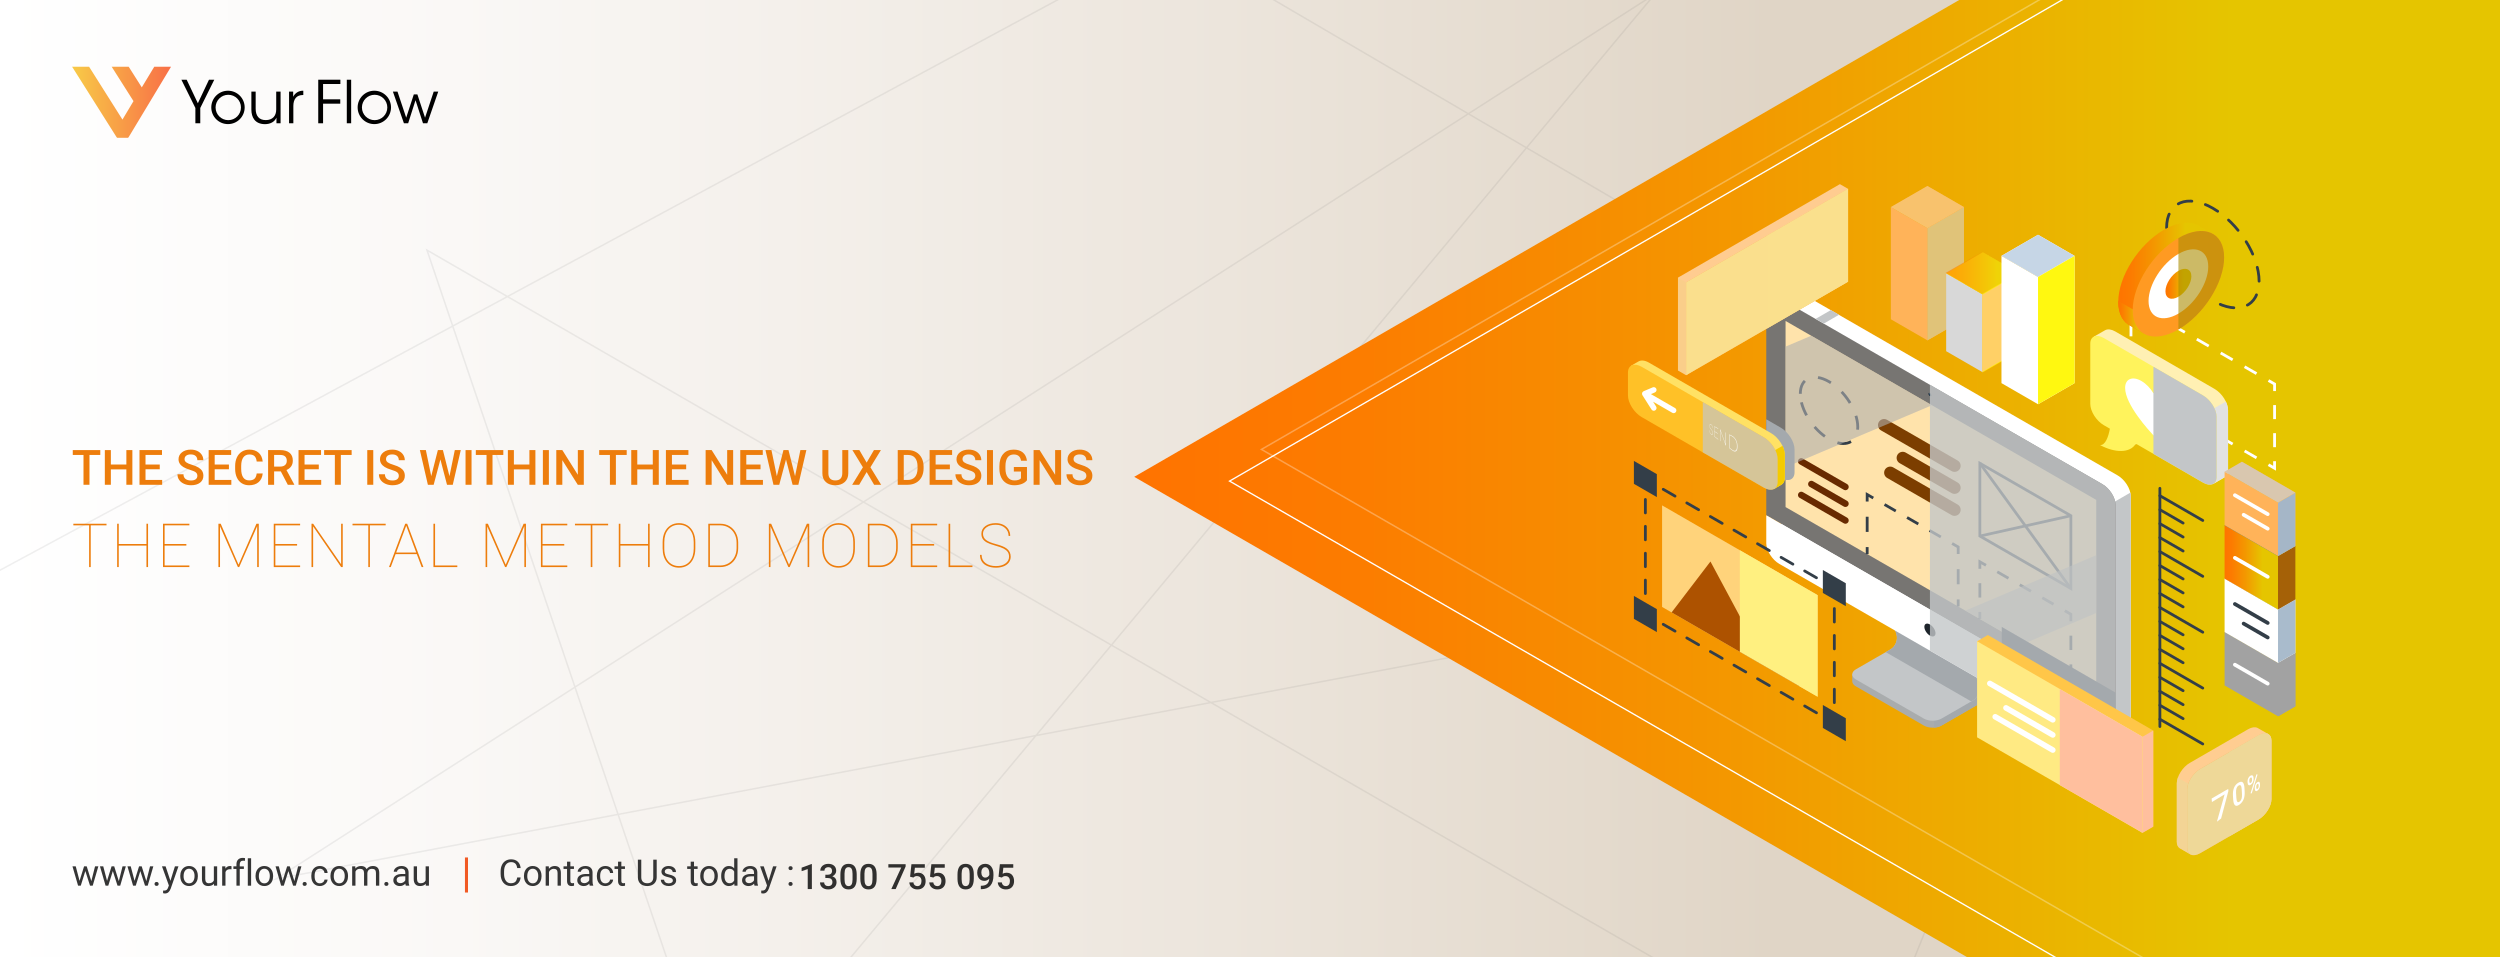 <?xml version="1.0" encoding="utf-8"?>
<!-- Generator: Adobe Illustrator 17.0.0, SVG Export Plug-In . SVG Version: 6.00 Build 0)  -->
<!DOCTYPE svg PUBLIC "-//W3C//DTD SVG 1.1//EN" "http://www.w3.org/Graphics/SVG/1.1/DTD/svg11.dtd">
<svg version="1.1" id="Layer_1" xmlns="http://www.w3.org/2000/svg" xmlns:xlink="http://www.w3.org/1999/xlink" x="0px" y="0px"
	 width="1640px" height="628px" viewBox="0 0 1640 628" enable-background="new 0 0 1640 628" xml:space="preserve">
<rect x="0" y="0" width="1640" height="628" fill="#808080" stroke="none"/>
<linearGradient id="SVGID_1_" gradientUnits="userSpaceOnUse" x1="-1.264" y1="314" x2="1640" y2="314">
	<stop  offset="0" style="stop-color:#FFFFFF"/>
	<stop  offset="0.184" style="stop-color:#FAF8F6"/>
	<stop  offset="0.49" style="stop-color:#ECE5DC"/>
	<stop  offset="0.709" style="stop-color:#E0D5C6"/>
</linearGradient>
<rect x="-1.264" fill="url(#SVGID_1_)" width="1641.264" height="628"/>
<polyline opacity="0.1" fill="none" stroke="#5E5E5E" stroke-miterlimit="10" points="-225.357,495.581 767.593,-39.892 
	1421.011,342.589 181.122,576.577 1085.577,-3.894 472.108,731.07 280.117,164.098 1223.57,708.571 1432.06,191.097 "/>
<g>
	<g id="Group_1735_1_" transform="translate(-276 -3454)">
		<path id="Path_37_1_" d="M404.172,3524.83l-9.192-18.541h3.476l7.339,15.447l7.301-15.447h3.477l-9.194,18.541v10.042h-3.206
			L404.172,3524.83z"/>
		<path id="Path_38_1_" d="M414.601,3524.444c0.01-6.048,4.922-10.943,10.97-10.932c6.048,0.01,10.943,4.922,10.933,10.97
			c-0.01,6.048-4.922,10.943-10.97,10.932c-6.033-0.01-10.922-4.899-10.932-10.932V3524.444z M417.421,3524.521
			c0.011,4.598,3.747,8.317,8.345,8.306c4.598-0.011,8.316-3.747,8.306-8.345c-0.011-4.598-3.747-8.317-8.345-8.306
			c-4.582,0.011-8.295,3.723-8.306,8.306V3524.521z"/>
		<path id="Path_39_1_" d="M460.06,3534.871h-2.705v-3.707c-1.158,2.703-3.978,4.325-7.687,4.286
			c-6.488-0.117-8.767-4.518-8.767-9.578v-11.78h2.82v11.24c0,4.479,2.008,7.493,6.681,7.455c4.327-0.04,6.798-2.623,6.798-6.953
			v-11.741h2.859V3534.871z"/>
		<path id="Path_40_1_" d="M465.618,3514.093h2.703v3.398c1.228-2.528,3.836-4.088,6.644-3.977v2.82h-0.271
			c-4.016,0-6.257,2.509-6.257,7.222v11.317h-2.818V3514.093z"/>
		<path id="Path_41_1_" d="M484.767,3506.29h14.524v2.82h-11.356v10.043h11.278v2.859h-11.278v12.86h-3.168V3506.29z"/>
		<path id="Path_42_1_" d="M503.5,3506.29h2.859v28.581H503.5V3506.29z"/>
		<path id="Path_43_1_" d="M510.607,3524.444c0.01-6.048,4.922-10.943,10.97-10.932c6.048,0.01,10.943,4.922,10.933,10.97
			c-0.01,6.048-4.922,10.943-10.97,10.932c-6.033-0.01-10.922-4.899-10.932-10.932V3524.444z M513.427,3524.521
			c0.011,4.598,3.747,8.317,8.345,8.306s8.316-3.747,8.306-8.345c-0.011-4.598-3.747-8.317-8.345-8.306
			c-4.582,0.011-8.294,3.723-8.306,8.306V3524.521z"/>
		<path id="Path_44_1_" d="M533.742,3514.092h3.012l5.717,17.111l4.982-15.257h2.359l5.022,15.257l5.683-17.111h2.974l-7.184,20.779
			h-2.818l-4.906-15.141l-4.828,15.141h-2.78L533.742,3514.092z"/>
		<g id="Group_20_1_" transform="translate(276 3453.506)">
			<g>
				<defs>
					<rect id="SVGID_2_" x="47.038" y="44.262" width="65.576" height="46.632"/>
				</defs>
				<clipPath id="SVGID_3_">
					<use xlink:href="#SVGID_2_"  overflow="visible"/>
				</clipPath>
				<g id="Group_19_1_" transform="translate(0 0)" clip-path="url(#SVGID_3_)">
					
						<linearGradient id="Path_45_2_" gradientUnits="userSpaceOnUse" x1="171.958" y1="569.943" x2="173.416" y2="569.943" gradientTransform="matrix(46.934 0 0 -40.955 -8025.143 23404.705)">
						<stop  offset="0" style="stop-color:#F8CD47"/>
						<stop  offset="0.998" style="stop-color:#F86D47"/>
					</linearGradient>
					<path id="Path_45_1_" fill="url(#Path_45_2_)" d="M111.655,36.06c-2.229-1.343-5.124-0.625-6.469,1.603L93.009,57.804
						L78.648,35.171c-1.372-2.212-4.277-2.893-6.489-1.522c-2.212,1.372-2.893,4.277-1.522,6.489
						c0.013,0.021,0.027,0.043,0.041,0.064l16.889,26.636L80.33,78.934L54.214,37.573c-1.407-2.189-4.323-2.824-6.513-1.416
						c-2.165,1.391-2.813,4.261-1.457,6.448l30.194,47.821c0.863,1.368,2.367,2.198,3.984,2.198h0.05
						c1.634-0.018,3.143-0.881,3.987-2.281l28.798-47.822C114.595,40.293,113.878,37.404,111.655,36.06z"/>
				</g>
			</g>
		</g>
	</g>
</g>
<g>
	<g>
		<path fill="#353535" d="M59.905,578.024l2.438-9.691h2.168l-3.691,12.68h-1.758l-3.082-9.609l-3,9.609h-1.758l-3.68-12.68h2.156
			l2.496,9.492l2.953-9.492h1.746L59.905,578.024z"/>
		<path fill="#353535" d="M77.94,578.024l2.438-9.691h2.168l-3.691,12.68h-1.758l-3.082-9.609l-3,9.609h-1.758l-3.68-12.68h2.156
			l2.496,9.492l2.953-9.492h1.746L77.94,578.024z"/>
		<path fill="#353535" d="M95.975,578.024l2.438-9.691h2.168l-3.691,12.68h-1.758l-3.082-9.609l-3,9.609h-1.758l-3.68-12.68h2.156
			l2.496,9.492l2.953-9.492h1.746L95.975,578.024z"/>
		<path fill="#353535" d="M101.377,579.876c0-0.375,0.111-0.688,0.334-0.938s0.557-0.375,1.002-0.375s0.783,0.125,1.014,0.375
			s0.346,0.563,0.346,0.938c0,0.359-0.115,0.66-0.346,0.902s-0.568,0.363-1.014,0.363s-0.779-0.121-1.002-0.363
			S101.377,580.235,101.377,579.876z"/>
		<path fill="#353535" d="M111.795,577.837l2.953-9.504h2.32l-5.098,14.637c-0.789,2.109-2.043,3.164-3.762,3.164l-0.41-0.035
			l-0.809-0.152v-1.758l0.586,0.047c0.734,0,1.307-0.148,1.717-0.445s0.748-0.84,1.014-1.629l0.48-1.289l-4.523-12.539h2.367
			L111.795,577.837z"/>
		<path fill="#353535" d="M118.252,574.556c0-1.242,0.244-2.359,0.732-3.352s1.168-1.758,2.039-2.297s1.865-0.809,2.982-0.809
			c1.727,0,3.123,0.598,4.189,1.793s1.6,2.785,1.6,4.77v0.152c0,1.234-0.236,2.342-0.709,3.322s-1.148,1.744-2.027,2.291
			s-1.889,0.82-3.029,0.82c-1.719,0-3.111-0.598-4.178-1.793s-1.6-2.777-1.6-4.746V574.556z M120.432,574.813
			c0,1.406,0.326,2.535,0.979,3.387s1.525,1.277,2.619,1.277c1.102,0,1.977-0.432,2.625-1.295s0.973-2.072,0.973-3.627
			c0-1.391-0.33-2.518-0.99-3.381s-1.537-1.295-2.631-1.295c-1.07,0-1.934,0.426-2.59,1.277S120.432,573.228,120.432,574.813z"/>
		<path fill="#353535" d="M140.342,579.759c-0.844,0.992-2.082,1.488-3.715,1.488c-1.352,0-2.381-0.393-3.088-1.178
			s-1.064-1.947-1.072-3.486v-8.25h2.168v8.191c0,1.922,0.781,2.883,2.344,2.883c1.656,0,2.758-0.617,3.305-1.852v-9.223h2.168
			v12.68h-2.063L140.342,579.759z"/>
		<path fill="#353535" d="M151.874,570.278c-0.328-0.055-0.684-0.082-1.066-0.082c-1.422,0-2.387,0.605-2.895,1.816v9h-2.168v-12.68
			h2.109l0.035,1.465c0.711-1.133,1.719-1.699,3.023-1.699c0.422,0,0.742,0.055,0.961,0.164V570.278z"/>
		<path fill="#353535" d="M155.108,581.013v-11.004h-2.004v-1.676h2.004v-1.301c0-1.359,0.363-2.41,1.09-3.152
			s1.754-1.113,3.082-1.113c0.5,0,0.996,0.066,1.488,0.198l-0.117,1.747c-0.367-0.07-0.758-0.105-1.172-0.105
			c-0.703,0-1.246,0.206-1.629,0.617s-0.574,1.001-0.574,1.77v1.34h2.707v1.676h-2.707v11.004H155.108z"/>
		<path fill="#353535" d="M164.729,581.013h-2.168v-18h2.168V581.013z"/>
		<path fill="#353535" d="M167.624,574.556c0-1.242,0.244-2.359,0.732-3.352s1.168-1.758,2.039-2.297s1.865-0.809,2.982-0.809
			c1.727,0,3.123,0.598,4.189,1.793s1.6,2.785,1.6,4.77v0.152c0,1.234-0.236,2.342-0.709,3.322s-1.148,1.744-2.027,2.291
			s-1.889,0.82-3.029,0.82c-1.719,0-3.111-0.598-4.178-1.793s-1.6-2.777-1.6-4.746V574.556z M169.803,574.813
			c0,1.406,0.326,2.535,0.979,3.387s1.525,1.277,2.619,1.277c1.102,0,1.977-0.432,2.625-1.295s0.973-2.072,0.973-3.627
			c0-1.391-0.33-2.518-0.99-3.381s-1.537-1.295-2.631-1.295c-1.07,0-1.934,0.426-2.59,1.277S169.803,573.228,169.803,574.813z"/>
		<path fill="#353535" d="M193.112,578.024l2.438-9.691h2.168l-3.691,12.68h-1.758l-3.082-9.609l-3,9.609h-1.758l-3.68-12.68h2.156
			l2.496,9.492l2.953-9.492h1.746L193.112,578.024z"/>
		<path fill="#353535" d="M198.514,579.876c0-0.375,0.111-0.688,0.334-0.938s0.557-0.375,1.002-0.375s0.783,0.125,1.014,0.375
			s0.346,0.563,0.346,0.938c0,0.359-0.115,0.66-0.346,0.902s-0.568,0.363-1.014,0.363s-0.779-0.121-1.002-0.363
			S198.514,580.235,198.514,579.876z"/>
		<path fill="#353535" d="M209.87,579.478c0.773,0,1.449-0.234,2.027-0.703s0.898-1.055,0.961-1.758h2.051
			c-0.039,0.727-0.289,1.418-0.75,2.074s-1.076,1.18-1.846,1.57s-1.584,0.586-2.443,0.586c-1.727,0-3.1-0.576-4.119-1.729
			s-1.529-2.729-1.529-4.729v-0.363c0-1.234,0.227-2.332,0.68-3.293s1.104-1.707,1.951-2.238s1.85-0.797,3.006-0.797
			c1.422,0,2.604,0.426,3.545,1.277s1.443,1.957,1.506,3.316h-2.051c-0.063-0.82-0.373-1.494-0.932-2.021s-1.248-0.791-2.068-0.791
			c-1.102,0-1.955,0.396-2.561,1.189s-0.908,1.939-0.908,3.439v0.41c0,1.461,0.301,2.586,0.902,3.375
			S208.752,579.478,209.87,579.478z"/>
		<path fill="#353535" d="M216.772,574.556c0-1.242,0.244-2.359,0.732-3.352s1.168-1.758,2.039-2.297s1.865-0.809,2.982-0.809
			c1.727,0,3.123,0.598,4.189,1.793s1.6,2.785,1.6,4.77v0.152c0,1.234-0.236,2.342-0.709,3.322s-1.148,1.744-2.027,2.291
			s-1.889,0.82-3.029,0.82c-1.719,0-3.111-0.598-4.178-1.793s-1.6-2.777-1.6-4.746V574.556z M218.952,574.813
			c0,1.406,0.326,2.535,0.979,3.387s1.525,1.277,2.619,1.277c1.102,0,1.977-0.432,2.625-1.295s0.973-2.072,0.973-3.627
			c0-1.391-0.33-2.518-0.99-3.381s-1.537-1.295-2.631-1.295c-1.07,0-1.934,0.426-2.59,1.277S218.952,573.228,218.952,574.813z"/>
		<path fill="#353535" d="M233.073,568.333l0.059,1.406c0.93-1.094,2.184-1.641,3.762-1.641c1.773,0,2.98,0.68,3.621,2.039
			c0.422-0.609,0.971-1.102,1.646-1.477s1.475-0.563,2.396-0.563c2.781,0,4.195,1.473,4.242,4.418v8.496h-2.168v-8.367
			c0-0.906-0.207-1.584-0.621-2.033s-1.109-0.674-2.086-0.674c-0.805,0-1.473,0.24-2.004,0.721s-0.84,1.127-0.926,1.939v8.414h-2.18
			v-8.309c0-1.844-0.902-2.766-2.707-2.766c-1.422,0-2.395,0.605-2.918,1.816v9.258h-2.168v-12.68H233.073z"/>
		<path fill="#353535" d="M252.116,579.876c0-0.375,0.111-0.688,0.334-0.938s0.557-0.375,1.002-0.375s0.783,0.125,1.014,0.375
			s0.346,0.563,0.346,0.938c0,0.359-0.115,0.66-0.346,0.902s-0.568,0.363-1.014,0.363s-0.779-0.121-1.002-0.363
			S252.116,580.235,252.116,579.876z"/>
		<path fill="#353535" d="M266.213,581.013c-0.125-0.25-0.227-0.695-0.305-1.336c-1.008,1.047-2.211,1.57-3.609,1.57
			c-1.25,0-2.275-0.354-3.076-1.061s-1.201-1.604-1.201-2.689c0-1.32,0.502-2.346,1.506-3.076s2.416-1.096,4.236-1.096h2.109v-0.996
			c0-0.758-0.227-1.361-0.68-1.811s-1.121-0.674-2.004-0.674c-0.773,0-1.422,0.195-1.945,0.586s-0.785,0.863-0.785,1.418h-2.18
			c0-0.633,0.225-1.244,0.674-1.834s1.059-1.057,1.828-1.4s1.615-0.516,2.537-0.516c1.461,0,2.605,0.365,3.434,1.096
			s1.258,1.736,1.289,3.018v5.836c0,1.164,0.148,2.09,0.445,2.777v0.188H266.213z M262.616,579.36c0.68,0,1.324-0.176,1.934-0.527
			s1.051-0.809,1.324-1.371v-2.602h-1.699c-2.656,0-3.984,0.777-3.984,2.332c0,0.68,0.227,1.211,0.68,1.594
			S261.905,579.36,262.616,579.36z"/>
		<path fill="#353535" d="M279.268,579.759c-0.844,0.992-2.082,1.488-3.715,1.488c-1.352,0-2.381-0.393-3.088-1.178
			s-1.064-1.947-1.072-3.486v-8.25h2.168v8.191c0,1.922,0.781,2.883,2.344,2.883c1.656,0,2.758-0.617,3.305-1.852v-9.223h2.168
			v12.68h-2.063L279.268,579.759z"/>
	</g>
	<g>
		<path fill="#353535" d="M341.547,575.599c-0.211,1.805-0.877,3.197-1.998,4.178s-2.611,1.471-4.471,1.471
			c-2.016,0-3.631-0.723-4.846-2.168s-1.822-3.379-1.822-5.801v-1.641c0-1.586,0.283-2.98,0.85-4.184s1.369-2.127,2.408-2.771
			s2.242-0.967,3.609-0.967c1.813,0,3.266,0.506,4.359,1.518s1.73,2.412,1.91,4.201h-2.262c-0.195-1.363-0.619-2.351-1.271-2.962
			s-1.564-0.917-2.736-0.917c-1.438,0-2.564,0.531-3.381,1.596c-0.816,1.063-1.225,2.576-1.225,4.538v1.654
			c0,1.853,0.387,3.327,1.16,4.422s1.855,1.642,3.246,1.642c1.25,0,2.209-0.283,2.877-0.85s1.111-1.553,1.33-2.959H341.547z"/>
		<path fill="#353535" d="M343.703,574.556c0-1.242,0.244-2.359,0.732-3.352s1.168-1.758,2.039-2.297s1.865-0.809,2.982-0.809
			c1.727,0,3.123,0.598,4.189,1.793s1.6,2.785,1.6,4.77v0.152c0,1.234-0.236,2.342-0.709,3.322s-1.148,1.744-2.027,2.291
			s-1.889,0.82-3.029,0.82c-1.719,0-3.111-0.598-4.178-1.793s-1.6-2.777-1.6-4.746V574.556z M345.883,574.813
			c0,1.406,0.326,2.535,0.979,3.387s1.525,1.277,2.619,1.277c1.102,0,1.977-0.432,2.625-1.295s0.973-2.072,0.973-3.627
			c0-1.391-0.33-2.518-0.99-3.381s-1.537-1.295-2.631-1.295c-1.07,0-1.934,0.426-2.59,1.277S345.883,573.228,345.883,574.813z"/>
		<path fill="#353535" d="M360.016,568.333l0.07,1.594c0.969-1.219,2.234-1.828,3.797-1.828c2.68,0,4.031,1.512,4.055,4.535v8.379
			h-2.168v-8.391c-0.008-0.914-0.217-1.59-0.627-2.027s-1.049-0.656-1.916-0.656c-0.703,0-1.32,0.188-1.852,0.563
			s-0.945,0.867-1.242,1.477v9.035h-2.168v-12.68H360.016z"/>
		<path fill="#353535" d="M374.148,565.263v3.07h2.367v1.676h-2.367v7.873c0,0.509,0.105,0.89,0.316,1.145
			c0.211,0.254,0.57,0.381,1.078,0.381c0.25,0,0.594-0.047,1.031-0.141v1.748c-0.57,0.154-1.125,0.232-1.664,0.232
			c-0.969,0-1.699-0.293-2.191-0.879s-0.738-1.418-0.738-2.496v-7.863h-2.309v-1.676h2.309v-3.07H374.148z"/>
		<path fill="#353535" d="M386.875,581.013c-0.125-0.25-0.227-0.695-0.305-1.336c-1.008,1.047-2.211,1.57-3.609,1.57
			c-1.25,0-2.275-0.354-3.076-1.061s-1.201-1.604-1.201-2.689c0-1.32,0.502-2.346,1.506-3.076s2.416-1.096,4.236-1.096h2.109v-0.996
			c0-0.758-0.227-1.361-0.68-1.811s-1.121-0.674-2.004-0.674c-0.773,0-1.422,0.195-1.945,0.586s-0.785,0.863-0.785,1.418h-2.18
			c0-0.633,0.225-1.244,0.674-1.834s1.059-1.057,1.828-1.4s1.615-0.516,2.537-0.516c1.461,0,2.605,0.365,3.434,1.096
			s1.258,1.736,1.289,3.018v5.836c0,1.164,0.148,2.09,0.445,2.777v0.188H386.875z M383.277,579.36c0.68,0,1.324-0.176,1.934-0.527
			s1.051-0.809,1.324-1.371v-2.602h-1.699c-2.656,0-3.984,0.777-3.984,2.332c0,0.68,0.227,1.211,0.68,1.594
			S382.566,579.36,383.277,579.36z"/>
		<path fill="#353535" d="M397.188,579.478c0.773,0,1.449-0.234,2.027-0.703s0.898-1.055,0.961-1.758h2.051
			c-0.039,0.727-0.289,1.418-0.75,2.074s-1.076,1.18-1.846,1.57s-1.584,0.586-2.443,0.586c-1.727,0-3.1-0.576-4.119-1.729
			s-1.529-2.729-1.529-4.729v-0.363c0-1.234,0.227-2.332,0.68-3.293s1.104-1.707,1.951-2.238s1.85-0.797,3.006-0.797
			c1.422,0,2.604,0.426,3.545,1.277s1.443,1.957,1.506,3.316h-2.051c-0.063-0.82-0.373-1.494-0.932-2.021s-1.248-0.791-2.068-0.791
			c-1.102,0-1.955,0.396-2.561,1.189s-0.908,1.939-0.908,3.439v0.41c0,1.461,0.301,2.586,0.902,3.375
			S396.07,579.478,397.188,579.478z"/>
		<path fill="#353535" d="M407.605,565.263v3.07h2.367v1.676h-2.367v7.873c0,0.509,0.105,0.89,0.316,1.145
			c0.211,0.254,0.57,0.381,1.078,0.381c0.25,0,0.594-0.047,1.031-0.141v1.748c-0.57,0.154-1.125,0.232-1.664,0.232
			c-0.969,0-1.699-0.293-2.191-0.879s-0.738-1.418-0.738-2.496v-7.863h-2.309v-1.676h2.309v-3.07H407.605z"/>
		<path fill="#353535" d="M430.797,563.95v11.602c-0.008,1.609-0.514,2.926-1.518,3.949s-2.365,1.598-4.084,1.723l-0.598,0.023
			c-1.867,0-3.355-0.504-4.465-1.512s-1.672-2.395-1.688-4.16V563.95h2.227v11.555c0,1.234,0.34,2.193,1.02,2.877
			s1.648,1.025,2.906,1.025c1.273,0,2.248-0.34,2.924-1.02s1.014-1.637,1.014-2.871V563.95H430.797z"/>
		<path fill="#353535" d="M441.391,577.649c0-0.586-0.221-1.041-0.662-1.365s-1.211-0.604-2.309-0.838s-1.969-0.516-2.613-0.844
			s-1.121-0.719-1.43-1.172s-0.463-0.992-0.463-1.617c0-1.039,0.439-1.918,1.318-2.637s2.002-1.078,3.369-1.078
			c1.438,0,2.604,0.371,3.498,1.113s1.342,1.691,1.342,2.848h-2.18c0-0.594-0.252-1.105-0.756-1.535s-1.139-0.645-1.904-0.645
			c-0.789,0-1.406,0.172-1.852,0.516s-0.668,0.793-0.668,1.348c0,0.523,0.207,0.918,0.621,1.184s1.162,0.52,2.244,0.762
			s1.959,0.531,2.631,0.867s1.17,0.74,1.494,1.213s0.486,1.049,0.486,1.729c0,1.133-0.453,2.041-1.359,2.725
			s-2.082,1.025-3.527,1.025c-1.016,0-1.914-0.18-2.695-0.539s-1.393-0.861-1.834-1.506s-0.662-1.342-0.662-2.092h2.168
			c0.039,0.727,0.33,1.303,0.873,1.729s1.26,0.639,2.15,0.639c0.82,0,1.479-0.166,1.975-0.498S441.391,578.204,441.391,577.649z"/>
		<path fill="#353535" d="M455.266,565.263v3.07h2.367v1.676h-2.367v7.873c0,0.509,0.105,0.89,0.316,1.145
			c0.211,0.254,0.57,0.381,1.078,0.381c0.25,0,0.594-0.047,1.031-0.141v1.748c-0.57,0.154-1.125,0.232-1.664,0.232
			c-0.969,0-1.699-0.293-2.191-0.879s-0.738-1.418-0.738-2.496v-7.863h-2.309v-1.676h2.309v-3.07H455.266z"/>
		<path fill="#353535" d="M459.355,574.556c0-1.242,0.244-2.359,0.732-3.352s1.168-1.758,2.039-2.297s1.865-0.809,2.982-0.809
			c1.727,0,3.123,0.598,4.189,1.793s1.6,2.785,1.6,4.77v0.152c0,1.234-0.236,2.342-0.709,3.322s-1.148,1.744-2.027,2.291
			s-1.889,0.82-3.029,0.82c-1.719,0-3.111-0.598-4.178-1.793s-1.6-2.777-1.6-4.746V574.556z M461.535,574.813
			c0,1.406,0.326,2.535,0.979,3.387s1.525,1.277,2.619,1.277c1.102,0,1.977-0.432,2.625-1.295s0.973-2.072,0.973-3.627
			c0-1.391-0.33-2.518-0.99-3.381s-1.537-1.295-2.631-1.295c-1.07,0-1.934,0.426-2.59,1.277S461.535,573.228,461.535,574.813z"/>
		<path fill="#353535" d="M473.09,574.567c0-1.945,0.461-3.51,1.383-4.693s2.129-1.775,3.621-1.775c1.484,0,2.66,0.508,3.527,1.523
			v-6.609h2.168v18h-1.992l-0.105-1.359c-0.867,1.063-2.074,1.594-3.621,1.594c-1.469,0-2.666-0.602-3.592-1.805
			s-1.389-2.773-1.389-4.711V574.567z M475.258,574.813c0,1.438,0.297,2.563,0.891,3.375s1.414,1.219,2.461,1.219
			c1.375,0,2.379-0.617,3.012-1.852v-5.824c-0.648-1.195-1.645-1.793-2.988-1.793c-1.063,0-1.891,0.41-2.484,1.23
			S475.258,573.204,475.258,574.813z"/>
		<path fill="#353535" d="M494.98,581.013c-0.125-0.25-0.227-0.695-0.305-1.336c-1.008,1.047-2.211,1.57-3.609,1.57
			c-1.25,0-2.275-0.354-3.076-1.061s-1.201-1.604-1.201-2.689c0-1.32,0.502-2.346,1.506-3.076s2.416-1.096,4.236-1.096h2.109v-0.996
			c0-0.758-0.227-1.361-0.68-1.811s-1.121-0.674-2.004-0.674c-0.773,0-1.422,0.195-1.945,0.586s-0.785,0.863-0.785,1.418h-2.18
			c0-0.633,0.225-1.244,0.674-1.834s1.059-1.057,1.828-1.4s1.615-0.516,2.537-0.516c1.461,0,2.605,0.365,3.434,1.096
			s1.258,1.736,1.289,3.018v5.836c0,1.164,0.148,2.09,0.445,2.777v0.188H494.98z M491.383,579.36c0.68,0,1.324-0.176,1.934-0.527
			s1.051-0.809,1.324-1.371v-2.602h-1.699c-2.656,0-3.984,0.777-3.984,2.332c0,0.68,0.227,1.211,0.68,1.594
			S490.672,579.36,491.383,579.36z"/>
		<path fill="#353535" d="M504.18,577.837l2.953-9.504h2.32l-5.098,14.637c-0.789,2.109-2.043,3.164-3.762,3.164l-0.41-0.035
			l-0.809-0.152v-1.758l0.586,0.047c0.734,0,1.307-0.148,1.717-0.445s0.748-0.84,1.014-1.629l0.48-1.289l-4.523-12.539h2.367
			L504.18,577.837z"/>
		<path fill="#353535" d="M517.258,579.876c0-0.375,0.111-0.688,0.334-0.938s0.557-0.375,1.002-0.375s0.783,0.125,1.014,0.375
			s0.346,0.563,0.346,0.938c0,0.359-0.115,0.66-0.346,0.902s-0.568,0.363-1.014,0.363s-0.779-0.121-1.002-0.363
			S517.258,580.235,517.258,579.876z M517.27,569.528c0-0.375,0.111-0.688,0.334-0.938s0.557-0.375,1.002-0.375
			s0.783,0.125,1.014,0.375s0.346,0.563,0.346,0.938c0,0.359-0.115,0.66-0.346,0.902s-0.568,0.363-1.014,0.363
			s-0.779-0.121-1.002-0.363S517.27,569.888,517.27,569.528z"/>
	</g>
	<rect x="305.008" y="562.498" fill="#F15A24" width="2" height="23"/>
</g>
<g>
	<defs>
		<rect id="SVGID_4_" x="220.176" width="1640" height="628"/>
	</defs>
	<clipPath id="SVGID_5_">
		<use xlink:href="#SVGID_4_"  overflow="visible"/>
	</clipPath>
</g>
<g>
	<defs>
		<rect id="SVGID_6_" x="220.176" width="1640" height="628"/>
	</defs>
	<clipPath id="SVGID_7_">
		<use xlink:href="#SVGID_6_"  overflow="visible"/>
	</clipPath>
</g>
<g>
	<defs>
		<rect id="SVGID_8_" x="220.176" width="1640" height="628"/>
	</defs>
	<clipPath id="SVGID_9_">
		<use xlink:href="#SVGID_8_"  overflow="visible"/>
	</clipPath>
</g>
<g>
	<defs>
		<rect id="SVGID_10_" width="1640" height="628"/>
	</defs>
	<clipPath id="SVGID_11_">
		<use xlink:href="#SVGID_10_"  overflow="visible"/>
	</clipPath>
</g>
<g>
	<defs>
		<rect id="SVGID_12_" width="1640" height="628"/>
	</defs>
	<clipPath id="SVGID_13_">
		<use xlink:href="#SVGID_12_"  overflow="visible"/>
	</clipPath>
</g>
<g>
	<defs>
		<rect id="SVGID_14_" width="1640" height="628"/>
	</defs>
	<clipPath id="SVGID_15_">
		<use xlink:href="#SVGID_14_"  overflow="visible"/>
	</clipPath>
	<linearGradient id="SVGID_16_" gradientUnits="userSpaceOnUse" x1="744.037" y1="312.301" x2="1760.41" y2="312.301">
		<stop  offset="0" style="stop-color:#FF7300"/>
		<stop  offset="0.141" style="stop-color:#FC7C00"/>
		<stop  offset="0.374" style="stop-color:#F49600"/>
		<stop  offset="0.67" style="stop-color:#E7BF00"/>
		<stop  offset="0.709" style="stop-color:#E5C500"/>
	</linearGradient>
	<polygon clip-path="url(#SVGID_15_)" fill="url(#SVGID_16_)" points="1760.41,898.938 744.037,312.8 1759.834,-274.336 	"/>
	<polygon opacity="0.3" clip-path="url(#SVGID_15_)" fill="none" stroke="#FFFFFF" stroke-miterlimit="10" points="
		1843.889,880.957 827.516,294.819 1843.313,-292.317 	"/>
	<polygon clip-path="url(#SVGID_15_)" fill="none" stroke="#FFFFFF" stroke-width="0.879" stroke-miterlimit="10" points="
		1700.476,831.09 806.591,315.59 1699.97,-200.787 	"/>
</g>
<g>
	<g>
		<path fill="#A9ACAD" d="M1242.22,429.34c3.148-1.816,4.889-6.154,3.87-9.642l-10.398-35.579c-1.02-3.489,0.722-4.858,3.87-3.043
			l44.686,25.76c3.149,1.816,6.558,6.155,7.578,9.643l10.399,35.579c1.02,3.488-0.722,7.827-3.87,9.642l-24.795,14.293
			c-3.148,1.815-8.299,1.815-11.448,0l-44.686-25.76c-1.579-0.91-2.365-2.11-2.36-3.31v-4.528L1242.22,429.34z"/>
		<path fill="#A4A9AD" d="M1284.248,406.837c3.149,1.816,6.558,6.155,7.578,9.643l10.399,35.579c1.02,3.488-0.722,7.827-3.87,9.642
			l-24.795,14.293c-1.334,0.77-3.028,1.209-4.777,1.326v-79.397L1284.248,406.837z"/>
		<path fill="#C3C6C8" d="M1238.349,380.332c-3.148-1.815-4.89-0.446-3.87,3.043l9.625,32.933c1.02,3.488-0.722,7.827-3.87,9.642
			l-22.808,13.147c-3.148,1.816-3.148,4.785,0.002,6.597l44.692,25.733c3.15,1.814,8.302,1.812,11.45-0.004l20.636-11.896
			c3.148-1.815,4.888-6.153,3.866-9.641l-10.53-35.927c-1.023-3.488-4.434-7.826-7.583-9.64L1238.349,380.332z"/>
		<path fill="#A4A9AD" d="M1234.479,383.375c-1.02-3.489,0.722-4.858,3.87-3.043l41.608,23.988c3.149,1.815,6.56,6.153,7.583,9.64
			l10.53,35.927c1.022,3.488-0.718,7.826-3.866,9.641l-1.06,0.611l-56.109-32.346l3.197-1.844c3.148-1.815,4.89-6.154,3.87-9.642
			L1234.479,383.375z"/>
	</g>
	<g>
		<path fill="#FFFFFF" d="M1170.436,189.182c1.57-1.117,4.017-1.012,6.776,0.579l211.95,122.097
			c4.741,2.733,8.584,8.791,8.584,13.531v157.235c0,2.02-0.703,3.468-1.871,4.262l0.004,0.005l-0.046,0.026
			c-0.067,0.043-0.139,0.08-0.209,0.12l-9.557,5.519l-11.528-14.728l-197.327-113.667c-4.742-2.733-8.583-8.79-8.583-13.531V204.76
			l-7.835-10.011L1170.436,189.182z"/>
		<path fill="#C3C6C8" d="M1397.487,323.182c0.163,0.754,0.259,1.496,0.259,2.207v157.235c0,2.02-0.703,3.468-1.871,4.262
			l0.004,0.005l-0.046,0.026c-0.067,0.043-0.139,0.08-0.209,0.12l-9.557,5.519l-11.528-14.728l-4.038-2.328V338.763
			L1397.487,323.182z"/>
	</g>
	<path fill="#777572" d="M1167.253,195.534l211.95,122.097c4.741,2.733,8.584,8.791,8.584,13.531v138.835L1158.67,338.004V199.169
		C1158.67,194.428,1162.511,192.801,1167.253,195.534z"/>
	<polygon fill="#FFE3AB" points="1375.126,450.037 1375.126,327.942 1171.33,210.546 1171.33,332.641 	"/>
	<g>
		<g>
			<g>
				
					<line fill="none" stroke="#333E48" stroke-width="1.845" stroke-miterlimit="10" x1="1298.788" y1="406.03" x2="1298.788" y2="401.418"/>
				
					<line fill="none" stroke="#333E48" stroke-width="1.845" stroke-miterlimit="10" stroke-dasharray="9.424,9.424" x1="1298.788" y1="391.994" x2="1298.788" y2="377.857"/>
				<polyline fill="none" stroke="#333E48" stroke-width="1.845" stroke-miterlimit="10" points="1298.788,373.145 
					1298.788,368.533 1302.784,370.837 				"/>
				
					<line fill="none" stroke="#333E48" stroke-width="1.845" stroke-miterlimit="10" stroke-dasharray="8.527,8.527" x1="1310.171" y1="375.095" x2="1350.799" y2="398.517"/>
				<polyline fill="none" stroke="#333E48" stroke-width="1.845" stroke-miterlimit="10" points="1354.493,400.646 
					1358.488,402.949 1358.488,407.561 				"/>
				
					<line fill="none" stroke="#333E48" stroke-width="1.845" stroke-miterlimit="10" stroke-dasharray="9.424,9.424" x1="1358.488" y1="416.986" x2="1358.488" y2="431.122"/>
				
					<line fill="none" stroke="#333E48" stroke-width="1.845" stroke-miterlimit="10" x1="1358.488" y1="435.834" x2="1358.488" y2="440.446"/>
			</g>
		</g>
		<g>
			<g>
				
					<line fill="none" stroke="#333E48" stroke-width="1.845" stroke-miterlimit="10" x1="1224.866" y1="363.499" x2="1224.866" y2="358.887"/>
				
					<line fill="none" stroke="#333E48" stroke-width="1.845" stroke-miterlimit="10" stroke-dasharray="9.956,9.956" x1="1224.866" y1="348.931" x2="1224.866" y2="333.996"/>
				<polyline fill="none" stroke="#333E48" stroke-width="1.845" stroke-miterlimit="10" points="1224.866,329.018 
					1224.866,324.406 1228.861,326.71 				"/>
				
					<line fill="none" stroke="#333E48" stroke-width="1.845" stroke-miterlimit="10" stroke-dasharray="8.527,8.527" x1="1236.248" y1="330.968" x2="1276.877" y2="354.389"/>
				<polyline fill="none" stroke="#333E48" stroke-width="1.845" stroke-miterlimit="10" points="1280.57,356.519 
					1284.566,358.822 1284.566,363.434 				"/>
				
					<line fill="none" stroke="#333E48" stroke-width="1.845" stroke-miterlimit="10" stroke-dasharray="9.928,9.928" x1="1284.566" y1="373.362" x2="1284.566" y2="388.255"/>
				
					<line fill="none" stroke="#333E48" stroke-width="1.845" stroke-miterlimit="10" x1="1284.566" y1="393.219" x2="1284.566" y2="397.831"/>
			</g>
		</g>
		<g>
			<polygon fill="none" stroke="#333E48" stroke-width="1.845" stroke-miterlimit="10" points="1298.788,351.655 1298.788,303.895 
				1358.488,338.311 1358.488,386.07 			"/>
			
				<line fill="none" stroke="#333E48" stroke-width="1.845" stroke-miterlimit="10" x1="1358.488" y1="338.311" x2="1298.788" y2="351.655"/>
			
				<line fill="none" stroke="#333E48" stroke-width="1.845" stroke-miterlimit="10" x1="1358.488" y1="386.07" x2="1298.788" y2="303.895"/>
		</g>
		<g>
			
				<line fill="none" stroke="#7C3E00" stroke-width="7.994" stroke-linecap="round" stroke-miterlimit="10" x1="1235.945" y1="278.887" x2="1282.196" y2="305.55"/>
			
				<line fill="none" stroke="#7C3E00" stroke-width="7.994" stroke-linecap="round" stroke-miterlimit="10" x1="1248.172" y1="300.37" x2="1282.196" y2="319.984"/>
			
				<line fill="none" stroke="#7C3E00" stroke-width="7.994" stroke-linecap="round" stroke-miterlimit="10" x1="1239.983" y1="310.084" x2="1282.196" y2="334.419"/>
		</g>
		<path fill="none" stroke="#333E48" stroke-width="1.845" stroke-miterlimit="10" stroke-dasharray="9.224" d="M1181.002,258.333
			c0-10.406,8.436-13.972,18.842-7.963c10.406,6.008,18.842,19.314,18.842,29.72c0,10.406-8.436,13.972-18.842,7.964
			C1189.438,282.046,1181.002,268.74,1181.002,258.333z"/>
		<g>
			
				<line fill="none" stroke="#682A00" stroke-width="4.304" stroke-linecap="round" stroke-miterlimit="10" x1="1181.63" y1="302.719" x2="1210.595" y2="319.418"/>
			
				<line fill="none" stroke="#682A00" stroke-width="4.304" stroke-linecap="round" stroke-miterlimit="10" x1="1188.27" y1="317.548" x2="1210.595" y2="330.418"/>
			
				<line fill="none" stroke="#682A00" stroke-width="4.304" stroke-linecap="round" stroke-miterlimit="10" x1="1181.63" y1="324.72" x2="1210.595" y2="341.418"/>
		</g>
	</g>
	<path fill="#FFFFFF" d="M1387.786,488.397c0,4.74-3.843,6.367-8.583,3.634l-211.95-122.097c-4.742-2.733-8.583-8.79-8.583-13.531
		v-18.4l229.116,131.993V488.397z"/>
	<path fill="#1E252B" d="M1262.373,411.191c0,2.023,1.638,4.606,3.661,5.772c2.022,1.165,3.661,0.471,3.661-1.551
		c0-2.021-1.639-4.606-3.661-5.772C1264.011,408.474,1262.373,409.169,1262.373,411.191z"/>
	<g>
		<path fill="#333E48" d="M1265.045,258.267c0-0.546,0.444-0.733,0.989-0.419c0.547,0.315,0.99,1.013,0.99,1.559
			s-0.443,0.734-0.99,0.419C1265.489,259.511,1265.045,258.814,1265.045,258.267z"/>
		<path fill="#1E252B" d="M1265.221,258.368c0-0.449,0.364-0.603,0.813-0.345c0.449,0.259,0.814,0.834,0.814,1.283
			c0,0.449-0.365,0.603-0.814,0.344C1265.585,259.392,1265.221,258.817,1265.221,258.368z"/>
		<path fill="#003764" d="M1265.429,258.488c0-0.335,0.271-0.449,0.605-0.256c0.335,0.192,0.605,0.619,0.605,0.954
			c0,0.334-0.271,0.449-0.605,0.256C1265.7,259.25,1265.429,258.822,1265.429,258.488z"/>
		<path fill="#1E252B" d="M1265.617,258.596c0-0.23,0.187-0.31,0.417-0.177c0.231,0.133,0.418,0.428,0.418,0.658
			c0,0.231-0.187,0.31-0.418,0.177C1265.804,259.122,1265.617,258.827,1265.617,258.596z"/>
		<path opacity="0.4" fill="#FFFFFF" d="M1265.374,258.127c0-0.182,0.148-0.245,0.33-0.14c0.182,0.106,0.33,0.338,0.33,0.52
			c0,0.183-0.147,0.245-0.33,0.14C1265.521,258.542,1265.374,258.309,1265.374,258.127z"/>
	</g>
	<path opacity="0.6" fill="#AFAFAF" d="M1375.126,364.183l-85.854,36.361l37.974,21.892l47.88-20.279V364.183z M1171.33,227.368
		v79.144l96.008-40.661l-79.179-45.611L1171.33,227.368z"/>
	<path opacity="0.8" fill="#C3C6C8" d="M1379.203,317.631c4.741,2.733,8.584,8.791,8.584,13.531v157.235
		c0,4.74-3.843,6.367-8.583,3.634l-113.168-65.239V252.392L1379.203,317.631z"/>
</g>
<g>
	<g>
		<polyline fill="none" stroke="#FFFFFF" stroke-width="1.845" stroke-miterlimit="10" points="1401.913,255.167 1397.917,252.863 
			1397.917,248.252 		"/>
		
			<line fill="none" stroke="#FFFFFF" stroke-width="1.845" stroke-miterlimit="10" stroke-dasharray="9.205,9.205" x1="1397.917" y1="239.046" x2="1397.917" y2="206.827"/>
		<polyline fill="none" stroke="#FFFFFF" stroke-width="1.845" stroke-miterlimit="10" points="1397.917,202.225 1397.917,197.613 
			1401.913,199.916 		"/>
		
			<line fill="none" stroke="#FFFFFF" stroke-width="1.845" stroke-miterlimit="10" stroke-dasharray="9.046,9.046" x1="1409.75" y1="204.434" x2="1484.206" y2="247.357"/>
		<polyline fill="none" stroke="#FFFFFF" stroke-width="1.845" stroke-miterlimit="10" points="1488.125,249.616 1492.12,251.919 
			1492.12,256.531 		"/>
		
			<line fill="none" stroke="#FFFFFF" stroke-width="1.845" stroke-miterlimit="10" stroke-dasharray="9.206,9.206" x1="1492.12" y1="265.737" x2="1492.12" y2="297.956"/>
		<polyline fill="none" stroke="#FFFFFF" stroke-width="1.845" stroke-miterlimit="10" points="1492.12,302.558 1492.12,307.17 
			1488.125,304.867 		"/>
		
			<line fill="none" stroke="#FFFFFF" stroke-width="1.845" stroke-miterlimit="10" stroke-dasharray="9.046,9.046" x1="1480.287" y1="300.349" x2="1405.831" y2="257.426"/>
	</g>
</g>
<g>
	<g>
		<g>
			<polygon fill="#FFB359" points="1240.401,209.44 1264.382,223.285 1264.382,149.688 1240.401,135.843 			"/>
		</g>
		<polygon fill="#FFB359" points="1288.362,209.44 1264.382,223.285 1264.382,149.688 1288.362,135.843 		"/>
		<polygon fill="#E0C379" points="1288.362,209.44 1264.382,223.285 1264.382,149.688 1288.362,135.843 		"/>
		<polygon fill="#FFB359" points="1240.401,135.843 1264.382,121.998 1288.362,135.843 1264.382,149.688 		"/>
		<polygon opacity="0.5" fill="#F2D383" points="1240.401,135.843 1264.382,121.998 1288.362,135.843 1264.382,149.688 		"/>
	</g>
	<g>
		<g>
			<polygon fill="#D8D8D8" points="1276.681,230.387 1300.661,244.232 1300.661,193.181 1276.681,179.336 			"/>
		</g>
		<polygon fill="#FFE812" points="1324.642,230.387 1300.661,244.232 1300.661,193.181 1324.642,179.336 		"/>
		<polygon fill="#FFD066" points="1324.309,230.052 1300.329,243.897 1300.329,192.847 1324.309,179.002 		"/>
		<polygon fill="#FFE812" points="1276.681,179.336 1300.661,165.491 1324.642,179.336 1300.661,193.181 		"/>
		<linearGradient id="SVGID_17_" gradientUnits="userSpaceOnUse" x1="1276.349" y1="179.002" x2="1324.309" y2="179.002">
			<stop  offset="0" style="stop-color:#FF7300"/>
			<stop  offset="0.141" style="stop-color:#FC7C00"/>
			<stop  offset="0.374" style="stop-color:#F49600"/>
			<stop  offset="0.67" style="stop-color:#E7BF00"/>
			<stop  offset="0.709" style="stop-color:#E5C500"/>
		</linearGradient>
		<polygon opacity="0.6" fill="url(#SVGID_17_)" points="1276.349,179.002 1300.329,165.157 1324.309,179.002 1300.329,192.847 		
			"/>
	</g>
	<g>
		<g>
			<polygon fill="#FFFFFF" points="1312.961,251.333 1336.942,265.178 1336.942,181.693 1312.961,167.848 			"/>
		</g>
		<g>
			<polygon fill="#FFFFFF" points="1312.961,167.848 1336.942,154.003 1360.922,167.848 1336.942,181.693 			"/>
			<polygon fill="#C6D6E6" points="1312.961,167.848 1336.942,154.003 1360.922,167.848 1336.942,181.693 			"/>
		</g>
		<g>
			<polygon fill="#FFFFFF" points="1360.922,251.333 1336.942,265.178 1336.942,181.693 1360.922,167.848 			"/>
		</g>
		<g>
			<polygon fill="#FFF810" points="1360.922,251.333 1336.942,265.178 1336.942,181.693 1360.922,167.848 			"/>
		</g>
	</g>
</g>
<g>
	<path fill="#FFF0B3" d="M1380.745,216.748c0.049-0.032,0.101-0.057,0.152-0.086l0.198-0.113l0.005,0.006
		c1.62-0.823,3.933-0.601,6.498,0.88l65.153,37.698c4.868,2.81,8.85,9.092,8.85,13.96v39.485c0,2.447-1.007,4.087-2.626,4.759
		l-7.161,4.134l-9.639-11.257l-33.551-19.451c-3.726,6.37-13.755,6.128-23.472,0.923c3.451,0.267,5.499-5.384,6.464-10.743
		l-4.019-2.321c-4.868-2.81-8.851-9.092-8.851-13.96V226.69l-5.068-5.919L1380.745,216.748z"/>
	<path fill="#E2E2E2" d="M1460.146,263.412c0.917,1.923,1.456,3.897,1.456,5.681v39.485c0,2.447-1.007,4.087-2.626,4.759
		l-7.161,4.134l-9.639-11.257l-4.599-2.666v-27.106L1460.146,263.412z"/>
	<path fill="#FFF35C" d="M1380.068,221.718l65.153,37.698c4.868,2.81,8.851,9.092,8.851,13.96v39.485
		c0,4.869-3.983,6.552-8.85,3.741l-44.126-25.556c-3.726,6.37-13.755,6.128-23.472,0.923c3.451,0.267,5.499-5.384,6.464-10.743
		l-4.019-2.321c-4.868-2.81-8.851-9.092-8.851-13.96v-39.486C1371.217,220.591,1375.2,218.909,1380.068,221.718z"/>
	<path fill="#FFFFFF" d="M1404.763,249.934c3.121,1.802,5.929,4.762,7.88,8.022c1.954-1.005,4.762-0.723,7.882,1.079
		c5.9,3.406,10.683,10.95,10.683,16.85c0,11.035-15.819,9.891-18.565,9.681c-2.743-2.959-18.563-20.082-18.563-31.117
		C1394.08,248.55,1398.863,246.528,1404.763,249.934z"/>
	<path fill="#C3C6C8" d="M1445.221,259.416c4.868,2.81,8.851,9.092,8.851,13.96v39.485c0,4.869-3.983,6.552-8.85,3.741
		l-32.577-18.843v-57.187L1445.221,259.416z"/>
</g>
<polygon fill="#A4A9AD" points="1387.786,454.343 1387.786,475.531 1313.152,432.506 1313.152,411.253 "/>
<g>
	<g>
		<polygon fill="#FFC648" points="1307.149,477.811 1405.485,546.337 1412.542,542.256 1412.542,479.233 1304.029,416.583 
			1296.972,420.664 		"/>
		<polygon fill="#FFBF9E" points="1405.485,483.314 1412.542,479.233 1412.542,542.256 1405.485,546.337 		"/>
	</g>
	<polygon fill="#FFEA83" points="1296.972,483.688 1405.485,546.337 1405.485,483.314 1296.972,420.664 	"/>
	<g>
		<path fill="none" stroke="#FFFFFF" stroke-width="1.845" stroke-miterlimit="10" d="M1360.004,488.567
			c0-9.913,8.036-13.309,17.95-7.586c9.914,5.723,17.95,18.4,17.95,28.313c0,9.915-8.036,13.311-17.95,7.587
			C1368.04,511.157,1360.004,498.48,1360.004,488.567z"/>
		<path fill="none" stroke="#FFFFFF" stroke-width="1.845" stroke-miterlimit="10" d="M1366.234,492.164
			c0-6.472,5.247-8.69,11.72-4.954c6.473,3.737,11.72,12.014,11.72,18.488c0,6.472-5.247,8.689-11.72,4.952
			C1371.481,506.913,1366.234,498.637,1366.234,492.164z"/>
		<path fill="none" stroke="#FFFFFF" stroke-width="1.845" stroke-miterlimit="10" d="M1372.862,495.992
			c0-2.812,2.28-3.774,5.091-2.152c2.811,1.624,5.09,5.218,5.09,8.03c0,2.812-2.279,3.774-5.09,2.15
			C1375.142,502.398,1372.862,498.802,1372.862,495.992z"/>
	</g>
	<g>
		
			<line fill="none" stroke="#FFFFFF" stroke-width="3.689" stroke-linecap="round" stroke-miterlimit="10" x1="1346.627" y1="472.188" x2="1305.337" y2="448.35"/>
		
			<line fill="none" stroke="#FFFFFF" stroke-width="3.689" stroke-linecap="round" stroke-miterlimit="10" x1="1346.627" y1="482.104" x2="1315.931" y2="464.381"/>
		
			<line fill="none" stroke="#FFFFFF" stroke-width="3.689" stroke-linecap="round" stroke-miterlimit="10" x1="1346.627" y1="492.018" x2="1308.869" y2="470.218"/>
	</g>
	<polygon fill="#FFBF9E" points="1405.485,483.314 1405.485,546.337 1351.228,515.012 1351.228,451.989 	"/>
</g>
<g>
	
		<line fill="none" stroke="#333E48" stroke-width="1.845" stroke-linecap="round" stroke-linejoin="round" stroke-miterlimit="10" x1="1416.886" y1="320.351" x2="1416.886" y2="476.6"/>
	<g>
		
			<line fill="none" stroke="#333E48" stroke-width="1.845" stroke-linecap="round" stroke-linejoin="round" stroke-miterlimit="10" x1="1445.019" y1="341.419" x2="1416.886" y2="325.176"/>
		
			<line fill="none" stroke="#333E48" stroke-width="1.845" stroke-linecap="round" stroke-linejoin="round" stroke-miterlimit="10" x1="1432.12" y1="343.136" x2="1416.886" y2="334.341"/>
		
			<line fill="none" stroke="#333E48" stroke-width="1.845" stroke-linecap="round" stroke-linejoin="round" stroke-miterlimit="10" x1="1432.12" y1="352.299" x2="1416.886" y2="343.505"/>
		
			<line fill="none" stroke="#333E48" stroke-width="1.845" stroke-linecap="round" stroke-linejoin="round" stroke-miterlimit="10" x1="1432.12" y1="361.464" x2="1416.886" y2="352.669"/>
		
			<line fill="none" stroke="#333E48" stroke-width="1.845" stroke-linecap="round" stroke-linejoin="round" stroke-miterlimit="10" x1="1445.019" y1="378.077" x2="1416.886" y2="361.833"/>
	</g>
	<g>
		
			<line fill="none" stroke="#333E48" stroke-width="1.845" stroke-linecap="round" stroke-linejoin="round" stroke-miterlimit="10" x1="1432.12" y1="379.793" x2="1416.886" y2="370.998"/>
		
			<line fill="none" stroke="#333E48" stroke-width="1.845" stroke-linecap="round" stroke-linejoin="round" stroke-miterlimit="10" x1="1432.12" y1="388.956" x2="1416.886" y2="380.161"/>
		
			<line fill="none" stroke="#333E48" stroke-width="1.845" stroke-linecap="round" stroke-linejoin="round" stroke-miterlimit="10" x1="1432.12" y1="398.121" x2="1416.886" y2="389.326"/>
		
			<line fill="none" stroke="#333E48" stroke-width="1.845" stroke-linecap="round" stroke-linejoin="round" stroke-miterlimit="10" x1="1445.019" y1="414.732" x2="1416.886" y2="398.49"/>
	</g>
	<g>
		
			<line fill="none" stroke="#333E48" stroke-width="1.845" stroke-linecap="round" stroke-linejoin="round" stroke-miterlimit="10" x1="1432.12" y1="416.449" x2="1416.886" y2="407.654"/>
		
			<line fill="none" stroke="#333E48" stroke-width="1.845" stroke-linecap="round" stroke-linejoin="round" stroke-miterlimit="10" x1="1432.12" y1="425.614" x2="1416.886" y2="416.819"/>
		
			<line fill="none" stroke="#333E48" stroke-width="1.845" stroke-linecap="round" stroke-linejoin="round" stroke-miterlimit="10" x1="1432.12" y1="434.778" x2="1416.886" y2="425.984"/>
		
			<line fill="none" stroke="#333E48" stroke-width="1.845" stroke-linecap="round" stroke-linejoin="round" stroke-miterlimit="10" x1="1445.019" y1="451.39" x2="1416.886" y2="435.147"/>
	</g>
	<g>
		
			<line fill="none" stroke="#333E48" stroke-width="1.845" stroke-linecap="round" stroke-linejoin="round" stroke-miterlimit="10" x1="1432.12" y1="453.106" x2="1416.886" y2="444.311"/>
		
			<line fill="none" stroke="#333E48" stroke-width="1.845" stroke-linecap="round" stroke-linejoin="round" stroke-miterlimit="10" x1="1432.12" y1="462.271" x2="1416.886" y2="453.476"/>
		
			<line fill="none" stroke="#333E48" stroke-width="1.845" stroke-linecap="round" stroke-linejoin="round" stroke-miterlimit="10" x1="1432.12" y1="471.436" x2="1416.886" y2="462.641"/>
		
			<line fill="none" stroke="#333E48" stroke-width="1.845" stroke-linecap="round" stroke-linejoin="round" stroke-miterlimit="10" x1="1445.019" y1="488.047" x2="1416.886" y2="471.804"/>
	</g>
</g>
<g>
	<g>
		<path fill="#FFCD91" d="M1436.469,500.487l38.284-22.103c2.428-1.402,4.621-1.63,6.173-0.878l0.004-0.007l0.163,0.094
			c0.092,0.05,0.184,0.098,0.271,0.156l6.55,3.771l-4.665,7.202v31.537c0,4.673-3.823,10.703-8.496,13.402l-32.928,19.01l-5.02,7.75
			l-6.817-3.94c-0.029-0.018-0.061-0.033-0.089-0.052l-0.016-0.01l0.001-0.002c-1.191-0.775-1.91-2.222-1.91-4.246l0-38.284
			C1427.973,509.215,1431.796,503.187,1436.469,500.487z"/>
		<path opacity="0.7" fill="#EED898" d="M1428.668,510.138l8.833,5.108v44.1l-0.697,1.075l-6.817-3.94
			c-0.029-0.018-0.061-0.033-0.089-0.052l-0.016-0.01l0.001-0.002c-1.191-0.775-1.91-2.222-1.91-4.246l0-38.284
			C1427.973,512.7,1428.223,511.424,1428.668,510.138z"/>
	</g>
	<path fill="#FFB359" d="M1434.793,556.11c0,4.673,3.823,6.29,8.496,3.591l38.284-22.102c4.673-2.699,8.496-8.729,8.496-13.402
		v-38.284c0-4.672-3.823-6.289-8.496-3.591l-38.284,22.103c-4.673,2.7-8.496,8.728-8.496,13.401V556.11z"/>
	<path fill="#EED898" d="M1434.793,556.11c0,4.673,3.823,6.29,8.496,3.591l38.284-22.102c4.673-2.699,8.496-8.729,8.496-13.402
		v-38.284c0-4.672-3.823-6.289-8.496-3.591l-38.284,22.103c-4.673,2.7-8.496,8.728-8.496,13.401V556.11z"/>
	<path fill="#EED898" d="M1481.573,482.322c4.673-2.698,8.496-1.081,8.496,3.591v38.284c0,4.673-3.823,10.703-8.496,13.402
		l-19.142,11.052v-55.277L1481.573,482.322z"/>
	<g>
		<path fill="#FFFFFF" d="M1461.809,518.943l-4.759,17.967l-2.762,2.132l5.065-17.953l-8.32,5.046l-0.206-2.296l10.881-6.317
			L1461.809,518.943z"/>
		<path fill="#FFFFFF" d="M1472.491,519.253c0.098,1.895-0.107,3.522-0.619,4.903c-0.519,1.398-1.376,2.565-2.597,3.51
			c-1.24,0.961-2.233,1.211-2.958,0.718c-0.74-0.503-1.189-1.754-1.338-3.756l-0.164-2.516c-0.138-2.106,0.104-3.908,0.719-5.378
			c0.607-1.45,1.581-2.557,2.895-3.316c1.26-0.728,2.198-0.771,2.838-0.155c0.628,0.603,0.993,1.835,1.104,3.692L1472.491,519.253z
			 M1470.573,517.947c-0.071-1.283-0.265-2.138-0.584-2.565c-0.323-0.431-0.803-0.455-1.449-0.065
			c-0.64,0.386-1.1,0.971-1.372,1.754c-0.274,0.787-0.381,1.818-0.32,3.087l0.198,3.219c0.081,1.316,0.297,2.18,0.646,2.592
			c0.345,0.408,0.84,0.367,1.479-0.112c0.603-0.452,1.026-1.066,1.276-1.845c0.249-0.775,0.347-1.772,0.295-2.997L1470.573,517.947z
			"/>
		<path fill="#FFFFFF" d="M1474.381,512.762c-0.038-0.792,0.124-1.558,0.482-2.291c0.356-0.727,0.836-1.263,1.435-1.609
			c0.597-0.345,1.079-0.373,1.45-0.09c0.366,0.279,0.564,0.807,0.596,1.586l0.025,0.612c0.031,0.741-0.115,1.457-0.438,2.157
			c-0.326,0.705-0.776,1.251-1.357,1.639c-0.578,0.386-1.072,0.467-1.481,0.237c-0.413-0.233-0.642-0.767-0.683-1.603
			L1474.381,512.762z M1475.55,512.736c0.019,0.407,0.118,0.682,0.297,0.824c0.178,0.141,0.402,0.124,0.671-0.051
			c0.263-0.17,0.468-0.429,0.616-0.777c0.148-0.346,0.213-0.729,0.194-1.149l-0.027-0.631c-0.017-0.399-0.111-0.674-0.284-0.826
			c-0.173-0.153-0.394-0.149-0.663,0.012c-0.271,0.162-0.484,0.421-0.635,0.776c-0.152,0.357-0.219,0.746-0.2,1.166L1475.55,512.736
			z M1477.151,520.442l-0.814-0.019l3.894-12.488l0.729,0.168L1477.151,520.442z M1479.117,516.848
			c-0.03-0.739,0.116-1.458,0.436-2.152c0.317-0.688,0.731-1.206,1.238-1.553c0.502-0.345,0.916-0.401,1.242-0.176
			c0.323,0.223,0.496,0.704,0.522,1.443l0.019,0.557c0.023,0.678-0.104,1.348-0.383,2.013c-0.281,0.671-0.675,1.203-1.186,1.599
			c-0.519,0.402-0.952,0.506-1.296,0.305c-0.348-0.204-0.538-0.681-0.569-1.433L1479.117,516.848z M1480.124,516.761
			c0.014,0.368,0.101,0.614,0.258,0.737c0.157,0.122,0.35,0.096,0.58-0.077c0.235-0.178,0.414-0.426,0.539-0.746
			c0.124-0.318,0.179-0.676,0.165-1.073l-0.021-0.596c-0.013-0.372-0.095-0.619-0.245-0.742c-0.151-0.123-0.339-0.106-0.565,0.053
			c-0.231,0.163-0.415,0.41-0.552,0.741c-0.137,0.332-0.198,0.7-0.182,1.102L1480.124,516.761z"/>
	</g>
</g>
<g>
	<g>
		<polygon fill="#A2A2A2" points="1459.33,449.665 1494.376,469.9 1494.376,434.853 1459.33,414.618 		"/>
		
			<line fill="#A2A2A2" stroke="#FFFFFF" stroke-width="2.46" stroke-linecap="round" stroke-miterlimit="10" x1="1487.614" y1="448.472" x2="1466.092" y2="436.047"/>
		<g>
			<polygon fill="#A2A2A2" points="1494.376,434.853 1505.759,428.281 1505.759,463.328 1494.376,469.9 			"/>
			<polygon fill="#A2A2A2" points="1494.376,434.853 1505.759,428.281 1505.759,463.328 1494.376,469.9 			"/>
		</g>
		<g>
			<polygon fill="#A2A2A2" points="1505.759,428.281 1470.713,408.046 1459.33,414.618 1494.376,434.853 			"/>
			<polygon opacity="0.5" fill="#A2A2A2" points="1505.759,428.281 1470.713,408.046 1459.33,414.618 1494.376,434.853 			"/>
		</g>
	</g>
	<g>
		<polygon fill="#FFFFFF" points="1459.33,414.618 1494.376,434.853 1494.376,399.806 1459.33,379.572 		"/>
		<g>
			
				<line fill="none" stroke="#333E48" stroke-width="2.46" stroke-linecap="round" stroke-miterlimit="10" x1="1487.614" y1="408.66" x2="1466.092" y2="396.235"/>
			
				<line fill="none" stroke="#333E48" stroke-width="2.46" stroke-linecap="round" stroke-miterlimit="10" x1="1487.614" y1="418.191" x2="1471.831" y2="409.078"/>
		</g>
		<g>
			<polygon fill="#FFFFFF" points="1494.376,399.806 1505.759,393.234 1505.759,428.281 1494.376,434.853 			"/>
			<polygon fill="#A9BBCC" points="1494.376,399.806 1505.759,393.234 1505.759,428.281 1494.376,434.853 			"/>
		</g>
		<g>
			<polygon fill="#FFFFFF" points="1505.759,393.234 1470.713,373 1459.33,379.572 1494.376,399.806 			"/>
			<polygon fill="#BFD4E7" points="1505.759,393.234 1470.713,373 1459.33,379.572 1494.376,399.806 			"/>
		</g>
	</g>
	<g>
		<linearGradient id="SVGID_18_" gradientUnits="userSpaceOnUse" x1="1459.33" y1="372.166" x2="1494.377" y2="372.166">
			<stop  offset="0" style="stop-color:#FF7300"/>
			<stop  offset="0.141" style="stop-color:#FC7C00"/>
			<stop  offset="0.374" style="stop-color:#F49600"/>
			<stop  offset="0.67" style="stop-color:#E7BF00"/>
			<stop  offset="0.709" style="stop-color:#E5C500"/>
		</linearGradient>
		<polygon fill="url(#SVGID_18_)" points="1459.33,379.572 1494.376,399.806 1494.376,364.76 1459.33,344.527 		"/>
		
			<line fill="none" stroke="#FFFFFF" stroke-width="2.46" stroke-linecap="round" stroke-miterlimit="10" x1="1487.614" y1="378.379" x2="1466.092" y2="365.954"/>
		<g>
			<polygon fill="#A56107" points="1494.376,364.76 1505.759,358.188 1505.759,393.234 1494.376,399.806 			"/>
		</g>
		<g>
			<polygon fill="#006CC4" points="1505.759,358.188 1470.713,337.954 1459.33,344.526 1494.376,364.76 			"/>
			<linearGradient id="SVGID_19_" gradientUnits="userSpaceOnUse" x1="1459.33" y1="351.357" x2="1505.759" y2="351.357">
				<stop  offset="0" style="stop-color:#FF7300"/>
				<stop  offset="0.141" style="stop-color:#FC7C00"/>
				<stop  offset="0.374" style="stop-color:#F49600"/>
				<stop  offset="0.67" style="stop-color:#E7BF00"/>
				<stop  offset="0.709" style="stop-color:#E5C500"/>
			</linearGradient>
			<polygon opacity="0.5" fill="url(#SVGID_19_)" points="1505.759,358.188 1470.713,337.954 1459.33,344.526 1494.376,364.76 			
				"/>
		</g>
	</g>
	<g>
		<polygon fill="#FFB359" points="1459.33,344.527 1494.376,364.76 1494.376,329.714 1459.33,309.48 		"/>
		<g>
			
				<line fill="none" stroke="#FFFFFF" stroke-width="2.46" stroke-linecap="round" stroke-miterlimit="10" x1="1487.614" y1="337.284" x2="1466.092" y2="324.859"/>
			
				<line fill="none" stroke="#FFFFFF" stroke-width="2.46" stroke-linecap="round" stroke-miterlimit="10" x1="1487.614" y1="346.816" x2="1471.831" y2="337.703"/>
		</g>
		<g>
			<polygon fill="#FFB359" points="1494.376,329.714 1505.759,323.142 1505.759,358.188 1494.376,364.76 			"/>
			<polygon fill="#A5B6C7" points="1494.376,329.714 1505.759,323.142 1505.759,358.188 1494.376,364.76 			"/>
		</g>
		<g>
			<polygon fill="#FFB359" points="1505.759,323.142 1470.713,302.908 1459.33,309.48 1494.376,329.714 			"/>
			<polygon opacity="0.6" fill="#BFD4E7" points="1505.759,323.142 1470.713,302.908 1459.33,309.48 1494.376,329.714 			"/>
		</g>
	</g>
</g>
<polygon fill="#C3C6C8" points="1191.063,209.171 1201.042,203.41 1206.394,206.495 1196.414,212.256 "/>
<g>
	<g>
		<polygon fill="#FFCC90" points="1206.974,181.686 1106.103,246.104 1100.751,243.014 1100.751,182.121 1206.974,120.793 
			1212.326,123.883 		"/>
		<polygon opacity="0.4" fill="#F2D383" points="1106.103,185.211 1100.751,182.121 1100.751,243.014 1106.103,246.104 		"/>
	</g>
	<polygon fill="#FFB359" points="1212.326,184.776 1106.103,246.104 1106.103,185.211 1212.326,123.883 	"/>
	<g>
		<polygon fill="#FFFFFF" points="1170.862,196.163 1202.296,178.015 1202.296,137.705 1170.862,155.853 		"/>
		<g>
			<path fill="#D8832A" d="M1172.47,195.235l28.218-16.291c-1.61-5.362-7.316-6.719-14.109-2.797
				C1179.786,180.069,1174.08,188.015,1172.47,195.235z"/>
			<path fill="#D8832A" d="M1195.107,160.683c0-4.711-3.818-6.324-8.528-3.605c-4.711,2.719-8.529,8.742-8.529,13.452
				c0,4.711,3.818,6.324,8.529,3.605C1191.289,171.416,1195.107,165.393,1195.107,160.683z"/>
		</g>
	</g>
	<polygon fill="#F9E0A4" points="1116.74,217.514 1163.085,190.757 1163.085,184.69 1116.74,211.447 	"/>
	<polygon fill="#F9E0A4" points="1116.74,227.411 1163.085,200.654 1163.085,194.586 1116.74,221.343 	"/>
	<g>
		<polygon fill="#BB7232" points="1116.74,204.68 1163.085,177.923 1163.085,160.344 1116.74,187.101 		"/>
		<path fill="#FFFFFF" d="M1125.53,187.869c0,1.627-1.319,3.708-2.947,4.648c-1.627,0.94-2.946,0.382-2.946-1.245
			c0-1.628,1.319-3.708,2.946-4.648C1124.211,185.684,1125.53,186.242,1125.53,187.869z"/>
		<polygon fill="#FFFFFF" points="1129.292,190.877 1119.637,196.451 1119.637,200.313 1129.292,194.739 		"/>
	</g>
	<polygon fill="#FADF8D" points="1106.103,185.211 1106.103,246.104 1212.326,184.776 1212.326,123.883 	"/>
	<polygon opacity="0.8" fill="#FADF8D" points="1212.326,123.883 1212.326,184.776 1159.214,215.44 1159.214,154.547 	"/>
</g>
<g>
	
		<path fill="none" stroke="#333E48" stroke-width="1.845" stroke-linecap="round" stroke-linejoin="round" stroke-dasharray="9.19,9.19" d="
		M1421.295,149.421c0-16.753,13.581-22.493,30.335-12.821c16.752,9.672,30.333,31.094,30.333,47.848
		c0,16.753-13.581,22.493-30.333,12.82C1434.877,187.596,1421.295,166.174,1421.295,149.421z"/>
</g>
<g>
	<g>
		<linearGradient id="SVGID_20_" gradientUnits="userSpaceOnUse" x1="1389.576" y1="182.366" x2="1451.629" y2="182.366">
			<stop  offset="0" style="stop-color:#FF7300"/>
			<stop  offset="0.141" style="stop-color:#FC7C00"/>
			<stop  offset="0.374" style="stop-color:#F49600"/>
			<stop  offset="0.67" style="stop-color:#E7BF00"/>
			<stop  offset="0.709" style="stop-color:#E5C500"/>
		</linearGradient>
		<path fill="url(#SVGID_20_)" d="M1419.564,150.712c8.854-5.111,16.81-5.866,22.3-2.933l0.001-0.001l9.765,5.637l-2.768,3.965
			c0.449,1.805,0.693,3.806,0.693,6.006c0,16.563-13.426,37.74-29.989,47.304c-3.842,2.218-7.511,3.606-10.886,4.239l-2.607,3.733
			l-8.278-4.779c-5.09-2.436-8.217-7.881-8.217-15.869C1389.576,181.453,1403.002,160.273,1419.564,150.712z"/>
		<linearGradient id="SVGID_21_" gradientUnits="userSpaceOnUse" x1="1389.576" y1="208.037" x2="1407.535" y2="208.037">
			<stop  offset="0" style="stop-color:#FF7300"/>
			<stop  offset="0.141" style="stop-color:#FC7C00"/>
			<stop  offset="0.374" style="stop-color:#F49600"/>
			<stop  offset="0.67" style="stop-color:#E7BF00"/>
			<stop  offset="0.709" style="stop-color:#E5C500"/>
		</linearGradient>
		<path fill="url(#SVGID_21_)" d="M1389.591,197.412l17.944,10.377v8.776l-1.464,2.097l-8.278-4.779
			c-5.09-2.436-8.217-7.881-8.217-15.869C1389.576,197.815,1389.587,197.612,1389.591,197.412z"/>
	</g>
	<path fill="#FF9A22" d="M1459.021,168.852c0-16.563-13.426-22.236-29.989-12.674c-16.563,9.561-29.989,30.741-29.989,47.302
		c0,16.565,13.426,22.238,29.989,12.676C1445.595,206.593,1459.021,185.415,1459.021,168.852z"/>
	<path fill="#FFFFFF" d="M1448.612,174.862c0-10.813-8.767-14.519-19.581-8.276c-10.814,6.243-19.58,20.072-19.58,30.887
		c0,10.812,8.767,14.517,19.58,8.274C1439.846,199.504,1448.612,185.677,1448.612,174.862z"/>
	<linearGradient id="SVGID_22_" gradientUnits="userSpaceOnUse" x1="1420.527" y1="186.167" x2="1437.537" y2="186.167">
		<stop  offset="0" style="stop-color:#FF7300"/>
		<stop  offset="0.141" style="stop-color:#FC7C00"/>
		<stop  offset="0.374" style="stop-color:#F49600"/>
		<stop  offset="0.67" style="stop-color:#E7BF00"/>
		<stop  offset="0.709" style="stop-color:#E5C500"/>
	</linearGradient>
	<path fill="url(#SVGID_22_)" d="M1437.537,181.257c0-4.698-3.809-6.305-8.505-3.595c-4.697,2.712-8.505,8.718-8.505,13.416
		c0,4.698,3.808,6.305,8.505,3.593C1433.728,191.96,1437.537,185.953,1437.537,181.257z"/>
	<path opacity="0.6" fill="#AA8D00" d="M1429.032,216.156c16.563-9.561,29.989-30.741,29.989-47.302
		c0-16.565-13.426-22.238-29.989-12.676V216.156z"/>
</g>
<g>
	<g>
		<polygon fill="#FFD37B" points="1090.329,398.151 1192.357,457.057 1192.357,390.425 1090.329,331.519 		"/>
		<polygon fill="#AD5200" points="1180.452,450.183 1160.712,403.277 1145.907,412.824 1122.055,368.347 1096.558,401.747 		"/>
		<path fill="#FFFFFF" d="M1162.94,394.876c0-4.139,3.356-5.557,7.495-3.168c4.14,2.391,7.495,7.683,7.495,11.823
			c0,4.14-3.355,5.559-7.495,3.168C1166.296,404.309,1162.94,399.016,1162.94,394.876z"/>
		<polygon fill="#FFF080" points="1141.343,427.604 1192.357,457.057 1192.357,390.425 1141.343,360.972 		"/>
	</g>
	<g>
		<g>
			<polyline fill="none" stroke="#333E48" stroke-width="1.845" stroke-linecap="round" stroke-linejoin="round" points="
				1199.33,472.049 1203.324,474.355 1203.324,469.743 			"/>
			
				<line fill="none" stroke="#333E48" stroke-width="1.845" stroke-linecap="round" stroke-linejoin="round" stroke-dasharray="8.816,8.816" x1="1203.324" y1="460.928" x2="1203.324" y2="394.81"/>
			<polyline fill="none" stroke="#333E48" stroke-width="1.845" stroke-linecap="round" stroke-linejoin="round" points="
				1203.324,390.402 1203.324,385.79 1199.33,383.484 			"/>
			
				<line fill="none" stroke="#333E48" stroke-width="1.845" stroke-linecap="round" stroke-linejoin="round" stroke-dasharray="8.928,8.928" x1="1191.598" y1="379.02" x2="1087.223" y2="318.759"/>
			<polyline fill="none" stroke="#333E48" stroke-width="1.845" stroke-linecap="round" stroke-linejoin="round" points="
				1083.357,316.527 1079.363,314.221 1079.363,318.833 			"/>
			
				<line fill="none" stroke="#333E48" stroke-width="1.845" stroke-linecap="round" stroke-linejoin="round" stroke-dasharray="8.816,8.816" x1="1079.363" y1="327.649" x2="1079.363" y2="393.767"/>
			<polyline fill="none" stroke="#333E48" stroke-width="1.845" stroke-linecap="round" stroke-linejoin="round" points="
				1079.363,398.175 1079.363,402.787 1083.357,405.093 			"/>
			
				<line fill="none" stroke="#333E48" stroke-width="1.845" stroke-linecap="round" stroke-linejoin="round" stroke-dasharray="8.928,8.928" x1="1091.089" y1="409.556" x2="1195.464" y2="469.817"/>
		</g>
	</g>
	<g>
		<polygon fill="#333E48" points="1195.797,373.918 1210.85,382.609 1210.85,397.663 1195.797,388.972 		"/>
	</g>
	<g>
		<polygon fill="#333E48" points="1195.797,462.483 1210.85,471.174 1210.85,486.227 1195.797,477.536 		"/>
	</g>
	<g>
		<polygon fill="#333E48" points="1071.836,302.349 1086.89,311.04 1086.89,326.093 1071.836,317.402 		"/>
	</g>
	<g>
		<polygon fill="#333E48" points="1071.836,390.915 1086.89,399.605 1086.89,414.659 1071.836,405.968 		"/>
	</g>
</g>
<path fill="#A4A9AD" d="M1168.201,280.553c4.963,2.866,9.024,9.271,9.024,14.235v14.945c0,4.963-4.061,6.68-9.024,3.814
	l-9.531-5.503V275.05L1168.201,280.553z"/>
<g>
	<g>
		<path fill="#FFE164" d="M1074.856,237.105l0.006,0.005c1.659-0.984,4.118-0.804,6.855,0.777l80.12,46.257
			c4.963,2.866,9.024,9.271,9.024,14.235v14.945c0,2.243-0.835,3.816-2.203,4.609l0.005,0.004l-4.76,2.748l-8.289-7.14
			l-73.897-42.665c-4.963-2.866-9.024-9.271-9.024-14.235v-14.53l-2.613-2.251L1074.856,237.105z"/>
		<path fill="#F4CB00" d="M1169.323,292.467c0.97,1.999,1.539,4.056,1.539,5.912v14.945c0,2.243-0.835,3.816-2.203,4.609
			l0.005,0.004l-4.76,2.748l-8.289-7.14l-1.949-1.125v-10.914L1169.323,292.467z"/>
	</g>
	<path fill="#FFC127" d="M1067.941,259.39c0,4.964,4.061,11.369,9.024,14.235l80.12,46.257c4.963,2.866,9.024,1.149,9.024-3.814
		v-14.945c0-4.963-4.061-11.369-9.024-14.235l-80.12-46.257c-4.963-2.866-9.024-1.149-9.024,3.814V259.39z"/>
	<path fill="#FFFFFF" d="M1077.237,257.741c0.159-0.507,0.531-0.917,1.021-1.124l5.935-2.509c0.918-0.388,1.977,0.042,2.365,0.96
		c0.388,0.918-0.042,1.977-0.96,2.365l-2.595,1.097l15.811,9.128c0.863,0.498,1.158,1.602,0.661,2.466
		c-0.335,0.579-0.941,0.903-1.565,0.903c-0.306,0-0.617-0.078-0.9-0.242l-12.595-7.272l2.006,3.164
		c0.534,0.842,0.285,1.957-0.558,2.491c-0.3,0.19-0.634,0.281-0.964,0.281c-0.598,0-1.182-0.297-1.526-0.839l-5.936-9.363
		C1077.152,258.797,1077.079,258.247,1077.237,257.741z"/>
	<path opacity="0.7" fill="#C3C6C8" d="M1157.086,286.888c4.963,2.866,9.024,9.271,9.024,14.235v14.945
		c0,4.963-4.061,6.68-9.024,3.814l-40.06-23.129v-32.994L1157.086,286.888z"/>
	<g>
		<path fill="#FFFFFF" d="M1123.512,284.03c0-0.277-0.035-0.536-0.105-0.776c-0.069-0.238-0.178-0.48-0.326-0.725
			c-0.146-0.242-0.363-0.533-0.648-0.869c-0.28-0.33-0.485-0.611-0.621-0.846c-0.134-0.233-0.232-0.465-0.293-0.697
			c-0.061-0.231-0.092-0.484-0.092-0.76c0-0.439,0.093-0.742,0.282-0.911c0.191-0.172,0.444-0.175,0.763-0.005
			c0.211,0.113,0.404,0.295,0.577,0.547c0.175,0.256,0.312,0.557,0.41,0.905c0.098,0.349,0.148,0.711,0.148,1.081l-0.131-0.079
			c0-0.485-0.096-0.94-0.287-1.363c-0.188-0.416-0.428-0.702-0.717-0.859c-0.285-0.154-0.511-0.156-0.681-0.01
			c-0.168,0.145-0.251,0.395-0.251,0.752c0,0.363,0.072,0.7,0.218,1.013c0.147,0.317,0.394,0.673,0.745,1.073
			c0.361,0.412,0.631,0.797,0.805,1.151c0.225,0.457,0.338,0.947,0.338,1.464c0,0.329-0.05,0.583-0.151,0.761
			c-0.1,0.177-0.24,0.264-0.419,0.263c-0.177-0.001-0.374-0.085-0.589-0.25c-0.235-0.181-0.443-0.415-0.624-0.701
			c-0.179-0.283-0.313-0.591-0.401-0.925c-0.088-0.332-0.132-0.679-0.132-1.041l0.112,0.078c0,0.494,0.093,0.946,0.282,1.361
			c0.192,0.421,0.445,0.753,0.764,0.995c0.29,0.22,0.533,0.277,0.728,0.167C1123.412,284.712,1123.512,284.447,1123.512,284.03z"/>
		<path fill="#FFFFFF" d="M1126.826,284.527l-2.062-1.345v3.115l2.373,1.797v0.272l-2.514-1.926v-6.757l2.514,1.35v0.272
			l-2.373-1.294v2.919l2.062,1.327V284.527z"/>
		<path fill="#FFFFFF" d="M1132.25,292.282l-0.222-0.17l-3.484-9.84v7.171l-0.183-0.14v-7.613l0.183,0.098l3.484,9.772v-7.901
			l0.222,0.119V292.282z"/>
		<path fill="#FFFFFF" d="M1134.455,293.97v-9.009l1.967,1.056c0.585,0.314,1.13,0.785,1.63,1.416
			c0.512,0.646,0.922,1.391,1.225,2.232c0.306,0.853,0.465,1.705,0.474,2.548v1.327c0,0.852-0.153,1.513-0.453,1.978
			c-0.297,0.458-0.705,0.68-1.218,0.668c-0.501-0.012-1.046-0.245-1.632-0.69L1134.455,293.97z M1134.707,285.434v8.394l1.715,1.299
			c0.529,0.401,1.023,0.609,1.478,0.618c0.466,0.009,0.837-0.192,1.109-0.609c0.275-0.422,0.417-1.012,0.42-1.766v-1.304
			c0-0.757-0.136-1.527-0.406-2.302c-0.267-0.766-0.634-1.451-1.096-2.051c-0.452-0.587-0.941-1.026-1.465-1.321L1134.707,285.434z"
			/>
	</g>
</g>
<g>
	<path fill="#ED7D0C" d="M65.788,298.447h-7.094v19.563h-3.922v-19.563h-7.031v-3.188h18.047V298.447z"/>
	<path fill="#ED7D0C" d="M86.834,318.01h-3.938v-10.094H72.725v10.094h-3.953v-22.75h3.953v9.469h10.172v-9.469h3.938V318.01z"/>
	<path fill="#ED7D0C" d="M104.803,307.853h-9.344v7h10.922v3.157H91.506v-22.75h14.766v3.188H95.459v6.281h9.344V307.853z"/>
	<path fill="#ED7D0C" d="M129.459,312.15c0-1-0.352-1.771-1.055-2.313c-0.703-0.542-1.972-1.088-3.805-1.641
		c-1.833-0.552-3.292-1.167-4.375-1.844c-2.073-1.302-3.109-3-3.109-5.094c0-1.833,0.747-3.344,2.242-4.531
		c1.495-1.188,3.435-1.781,5.82-1.781c1.583,0,2.995,0.292,4.234,0.875c1.239,0.583,2.213,1.414,2.922,2.492
		c0.708,1.078,1.063,2.273,1.063,3.586h-3.938c0-1.188-0.373-2.117-1.117-2.789c-0.745-0.672-1.81-1.008-3.195-1.008
		c-1.292,0-2.294,0.276-3.008,0.828c-0.714,0.552-1.07,1.323-1.07,2.313c0,0.833,0.385,1.529,1.156,2.086
		c0.771,0.558,2.042,1.099,3.813,1.625c1.771,0.526,3.192,1.125,4.266,1.797c1.073,0.672,1.859,1.443,2.359,2.313
		c0.5,0.87,0.75,1.888,0.75,3.055c0,1.896-0.727,3.404-2.18,4.524c-1.453,1.119-3.425,1.68-5.914,1.68
		c-1.646,0-3.159-0.305-4.539-0.914c-1.38-0.609-2.453-1.451-3.219-2.524s-1.148-2.323-1.148-3.75h3.953
		c0,1.292,0.427,2.292,1.281,3c0.854,0.708,2.078,1.063,3.672,1.063c1.375,0,2.409-0.279,3.102-0.836
		C129.113,313.804,129.459,313.067,129.459,312.15z"/>
	<path fill="#ED7D0C" d="M150.178,307.853h-9.344v7h10.922v3.157h-14.875v-22.75h14.766v3.188h-10.813v6.281h9.344V307.853z"/>
	<path fill="#ED7D0C" d="M172.334,310.603c-0.229,2.427-1.125,4.32-2.688,5.68c-1.563,1.359-3.641,2.039-6.234,2.039
		c-1.813,0-3.409-0.43-4.789-1.289c-1.38-0.859-2.445-2.081-3.195-3.665c-0.75-1.583-1.141-3.422-1.172-5.516v-2.125
		c0-2.146,0.38-4.036,1.141-5.672c0.76-1.635,1.852-2.896,3.273-3.781c1.422-0.885,3.065-1.328,4.93-1.328
		c2.51,0,4.531,0.68,6.063,2.039s2.422,3.284,2.672,5.773h-3.938c-0.188-1.635-0.664-2.815-1.43-3.539
		c-0.766-0.724-1.888-1.086-3.367-1.086c-1.719,0-3.039,0.628-3.961,1.885c-0.922,1.256-1.394,3.099-1.414,5.528v2.018
		c0,2.46,0.44,4.337,1.32,5.63c0.88,1.293,2.169,1.94,3.867,1.94c1.552,0,2.719-0.349,3.5-1.047
		c0.781-0.698,1.276-1.859,1.484-3.484H172.334z"/>
	<path fill="#ED7D0C" d="M184.225,309.259h-4.406v8.75h-3.953v-22.75h8c2.625,0,4.651,0.589,6.078,1.767
		c1.427,1.178,2.141,2.883,2.141,5.114c0,1.522-0.367,2.797-1.102,3.823c-0.734,1.027-1.758,1.817-3.07,2.369l5.109,9.474v0.203
		h-4.234L184.225,309.259z M179.819,306.072h4.063c1.333,0,2.375-0.336,3.125-1.008s1.125-1.591,1.125-2.758
		c0-1.219-0.347-2.161-1.039-2.828c-0.693-0.667-1.727-1.01-3.102-1.031h-4.172V306.072z"/>
	<path fill="#ED7D0C" d="M209.131,307.853h-9.344v7h10.922v3.157h-14.875v-22.75H210.6v3.188h-10.813v6.281h9.344V307.853z"/>
	<path fill="#ED7D0C" d="M230.678,298.447h-7.094v19.563h-3.922v-19.563h-7.031v-3.188h18.047V298.447z"/>
	<path fill="#ED7D0C" d="M244.866,318.01h-3.938v-22.75h3.938V318.01z"/>
	<path fill="#ED7D0C" d="M261.616,312.15c0-1-0.352-1.771-1.055-2.313c-0.703-0.542-1.972-1.088-3.805-1.641
		c-1.833-0.552-3.292-1.167-4.375-1.844c-2.073-1.302-3.109-3-3.109-5.094c0-1.833,0.747-3.344,2.242-4.531
		c1.495-1.188,3.435-1.781,5.82-1.781c1.583,0,2.995,0.292,4.234,0.875c1.239,0.583,2.213,1.414,2.922,2.492
		c0.708,1.078,1.063,2.273,1.063,3.586h-3.938c0-1.188-0.373-2.117-1.117-2.789c-0.745-0.672-1.81-1.008-3.195-1.008
		c-1.292,0-2.294,0.276-3.008,0.828c-0.714,0.552-1.07,1.323-1.07,2.313c0,0.833,0.385,1.529,1.156,2.086
		c0.771,0.558,2.042,1.099,3.813,1.625c1.771,0.526,3.192,1.125,4.266,1.797c1.073,0.672,1.859,1.443,2.359,2.313
		c0.5,0.87,0.75,1.888,0.75,3.055c0,1.896-0.727,3.404-2.18,4.524c-1.453,1.119-3.425,1.68-5.914,1.68
		c-1.646,0-3.159-0.305-4.539-0.914c-1.38-0.609-2.453-1.451-3.219-2.524s-1.148-2.323-1.148-3.75h3.953
		c0,1.292,0.427,2.292,1.281,3c0.854,0.708,2.078,1.063,3.672,1.063c1.375,0,2.409-0.279,3.102-0.836
		C261.269,313.804,261.616,313.067,261.616,312.15z"/>
	<path fill="#ED7D0C" d="M294.85,312.384l3.5-17.125h3.921l-5.25,22.75h-3.781l-4.328-16.61l-4.422,16.61h-3.797l-5.25-22.75h3.922
		l3.531,17.094l4.344-17.094h3.313L294.85,312.384z"/>
	<path fill="#ED7D0C" d="M309.334,318.01h-3.938v-22.75h3.938V318.01z"/>
	<path fill="#ED7D0C" d="M330.178,298.447h-7.094v19.563h-3.922v-19.563h-7.031v-3.188h18.047V298.447z"/>
	<path fill="#ED7D0C" d="M351.225,318.01h-3.938v-10.094h-10.172v10.094h-3.953v-22.75h3.953v9.469h10.172v-9.469h3.938V318.01z"/>
	<path fill="#ED7D0C" d="M360.068,318.01h-3.938v-22.75h3.938V318.01z"/>
	<path fill="#ED7D0C" d="M382.975,318.01h-3.953l-10.141-16.141v16.141h-3.953v-22.75h3.953l10.172,16.203v-16.203h3.922V318.01z"/>
	<path fill="#ED7D0C" d="M411.115,298.447h-7.094v19.563H400.1v-19.563h-7.031v-3.188h18.047V298.447z"/>
	<path fill="#ED7D0C" d="M432.162,318.01h-3.938v-10.094h-10.172v10.094H414.1v-22.75h3.953v9.469h10.172v-9.469h3.938V318.01z"/>
	<path fill="#ED7D0C" d="M450.131,307.853h-9.344v7h10.922v3.157h-14.875v-22.75H451.6v3.188h-10.813v6.281h9.344V307.853z"/>
	<path fill="#ED7D0C" d="M480.943,318.01h-3.953l-10.141-16.141v16.141h-3.953v-22.75h3.953l10.172,16.203v-16.203h3.922V318.01z"/>
	<path fill="#ED7D0C" d="M498.912,307.853h-9.344v7h10.922v3.157h-14.875v-22.75h14.766v3.188h-10.813v6.281h9.344V307.853z"/>
	<path fill="#ED7D0C" d="M521.553,312.384l3.5-17.125h3.921l-5.25,22.75h-3.781l-4.328-16.61l-4.422,16.61h-3.797l-5.25-22.75h3.922
		l3.531,17.094l4.344-17.094h3.313L521.553,312.384z"/>
	<path fill="#ED7D0C" d="M556.474,295.259v15.203c0,2.417-0.773,4.331-2.32,5.743c-1.547,1.411-3.607,2.117-6.18,2.117
		c-2.604,0-4.672-0.695-6.203-2.086c-1.531-1.391-2.297-3.321-2.297-5.79v-15.188h3.938v15.219c0,1.521,0.385,2.683,1.156,3.484
		c0.771,0.802,1.906,1.204,3.406,1.204c3.042,0,4.563-1.604,4.563-4.813v-15.094H556.474z"/>
	<path fill="#ED7D0C" d="M568.521,303.478l4.781-8.219h4.563l-6.875,11.281l7.031,11.469h-4.609l-4.891-8.344l-4.906,8.344h-4.594
		l7.047-11.469l-6.891-11.281h4.563L568.521,303.478z"/>
	<path fill="#ED7D0C" d="M588.912,318.01v-22.75h6.719c2.01,0,3.794,0.448,5.352,1.344c1.557,0.896,2.763,2.167,3.617,3.813
		c0.854,1.646,1.281,3.531,1.281,5.656v1.141c0,2.156-0.43,4.052-1.289,5.688c-0.859,1.636-2.083,2.896-3.672,3.782
		c-1.589,0.885-3.409,1.328-5.461,1.328H588.912z M592.865,298.447v16.406h2.578c2.073,0,3.664-0.648,4.773-1.945
		s1.674-3.159,1.695-5.586v-1.266c0-2.469-0.537-4.354-1.609-5.656c-1.073-1.302-2.63-1.953-4.672-1.953H592.865z"/>
	<path fill="#ED7D0C" d="M623.115,307.853h-9.344v7h10.922v3.157h-14.875v-22.75h14.766v3.188h-10.813v6.281h9.344V307.853z"/>
	<path fill="#ED7D0C" d="M639.802,312.15c0-1-0.352-1.771-1.055-2.313c-0.703-0.542-1.972-1.088-3.805-1.641
		c-1.833-0.552-3.292-1.167-4.375-1.844c-2.073-1.302-3.109-3-3.109-5.094c0-1.833,0.747-3.344,2.242-4.531
		c1.495-1.188,3.435-1.781,5.82-1.781c1.583,0,2.995,0.292,4.234,0.875c1.239,0.583,2.213,1.414,2.922,2.492
		c0.708,1.078,1.063,2.273,1.063,3.586h-3.938c0-1.188-0.373-2.117-1.117-2.789c-0.745-0.672-1.81-1.008-3.195-1.008
		c-1.292,0-2.294,0.276-3.008,0.828c-0.714,0.552-1.07,1.323-1.07,2.313c0,0.833,0.385,1.529,1.156,2.086
		c0.771,0.558,2.042,1.099,3.813,1.625c1.771,0.526,3.192,1.125,4.266,1.797c1.073,0.672,1.859,1.443,2.359,2.313
		c0.5,0.87,0.75,1.888,0.75,3.055c0,1.896-0.727,3.404-2.18,4.524c-1.453,1.119-3.425,1.68-5.914,1.68
		c-1.646,0-3.159-0.305-4.539-0.914c-1.38-0.609-2.453-1.451-3.219-2.524s-1.148-2.323-1.148-3.75h3.953
		c0,1.292,0.427,2.292,1.281,3c0.854,0.708,2.078,1.063,3.672,1.063c1.375,0,2.409-0.279,3.102-0.836
		C639.456,313.804,639.802,313.067,639.802,312.15z"/>
	<path fill="#ED7D0C" d="M651.396,318.01h-3.938v-22.75h3.938V318.01z"/>
	<path fill="#ED7D0C" d="M673.693,315.057c-0.823,1.072-1.964,1.885-3.422,2.438c-1.458,0.551-3.115,0.828-4.969,0.828
		c-1.906,0-3.594-0.433-5.063-1.297c-1.469-0.865-2.602-2.102-3.398-3.711s-1.211-3.487-1.242-5.633V305.9
		c0-3.438,0.823-6.122,2.469-8.055c1.646-1.932,3.942-2.898,6.891-2.898c2.531,0,4.542,0.628,6.031,1.883
		c1.489,1.255,2.385,3.06,2.688,5.414h-3.875c-0.438-2.739-2.026-4.109-4.766-4.109c-1.771,0-3.117,0.638-4.039,1.912
		c-0.922,1.275-1.398,3.146-1.43,5.612v1.748c0,2.456,0.518,4.363,1.555,5.722c1.036,1.358,2.477,2.038,4.32,2.038
		c2.021,0,3.458-0.458,4.313-1.375v-4.453h-4.688v-3h8.625V315.057z"/>
	<path fill="#ED7D0C" d="M696.083,318.01h-3.953l-10.141-16.141v16.141h-3.953v-22.75h3.953l10.172,16.203v-16.203h3.922V318.01z"/>
	<path fill="#ED7D0C" d="M712.646,312.15c0-1-0.352-1.771-1.055-2.313c-0.703-0.542-1.972-1.088-3.805-1.641
		c-1.833-0.552-3.292-1.167-4.375-1.844c-2.073-1.302-3.109-3-3.109-5.094c0-1.833,0.747-3.344,2.242-4.531
		c1.495-1.188,3.435-1.781,5.82-1.781c1.583,0,2.995,0.292,4.234,0.875c1.239,0.583,2.213,1.414,2.922,2.492
		c0.708,1.078,1.063,2.273,1.063,3.586h-3.938c0-1.188-0.373-2.117-1.117-2.789c-0.745-0.672-1.81-1.008-3.195-1.008
		c-1.292,0-2.294,0.276-3.008,0.828c-0.714,0.552-1.07,1.323-1.07,2.313c0,0.833,0.385,1.529,1.156,2.086
		c0.771,0.558,2.042,1.099,3.813,1.625c1.771,0.526,3.192,1.125,4.266,1.797c1.073,0.672,1.859,1.443,2.359,2.313
		c0.5,0.87,0.75,1.888,0.75,3.055c0,1.896-0.727,3.404-2.18,4.524c-1.453,1.119-3.425,1.68-5.914,1.68
		c-1.646,0-3.159-0.305-4.539-0.914c-1.38-0.609-2.453-1.451-3.219-2.524s-1.148-2.323-1.148-3.75h3.953
		c0,1.292,0.427,2.292,1.281,3c0.854,0.708,2.078,1.063,3.672,1.063c1.375,0,2.409-0.279,3.102-0.836
		C712.299,313.804,712.646,313.067,712.646,312.15z"/>
	<path fill="#ED7D0C" d="M69.87,344.627H59.518v27.383h-1.055v-27.383H48.112v-1.055H69.87V344.627z"/>
	<path fill="#ED7D0C" d="M97.124,372.01h-1.055v-14.102H77.905v14.102H76.85v-28.438h1.055v13.281h18.164v-13.281h1.055V372.01z"/>
	<path fill="#ED7D0C" d="M122.248,357.908H107.99v13.047h16.25v1.055h-17.305v-28.438h17.305v1.055h-16.25v12.227h14.258V357.908z"
		/>
	<path fill="#ED7D0C" d="M144.783,343.572l11.699,26.895l11.738-26.895h1.543v28.438h-1.055v-26.875l-11.796,26.875h-0.84
		l-11.738-26.738v26.738h-1.055v-28.438H144.783z"/>
	<path fill="#ED7D0C" d="M194.888,357.908H180.63v13.047h16.25v1.055h-17.305v-28.438h17.305v1.055h-16.25v12.227h14.258V357.908z"
		/>
	<path fill="#ED7D0C" d="M224.837,372.01h-1.055l-18.359-26.641v26.641h-1.074v-28.438h1.074l18.359,26.582v-26.582h1.055V372.01z"
		/>
	<path fill="#ED7D0C" d="M253.009,344.627h-10.352v27.383h-1.055v-27.383h-10.352v-1.055h21.758V344.627z"/>
	<path fill="#ED7D0C" d="M273.426,363.514H259.5l-3.164,8.496h-1.152l10.645-28.438h1.289l10.645,28.438h-1.152L273.426,363.514z
		 M259.891,362.459h13.145l-6.563-17.617L259.891,362.459z"/>
	<path fill="#ED7D0C" d="M285.407,370.955h14.59v1.055h-15.664v-28.438h1.074V370.955z"/>
	<path fill="#ED7D0C" d="M320.051,343.572l11.699,26.895l11.738-26.895h1.543v28.438h-1.055v-26.875L332.18,372.01h-0.84
		l-11.738-26.738v26.738h-1.055v-28.438H320.051z"/>
	<path fill="#ED7D0C" d="M370.156,357.908h-14.258v13.047h16.25v1.055h-17.305v-28.438h17.305v1.055h-16.25v12.227h14.258V357.908z"
		/>
	<path fill="#ED7D0C" d="M398.933,344.627h-10.352v27.383h-1.055v-27.383h-10.352v-1.055h21.758V344.627z"/>
	<path fill="#ED7D0C" d="M426.187,372.01h-1.055v-14.102h-18.164v14.102h-1.055v-28.438h1.055v13.281h18.164v-13.281h1.055V372.01z"
		/>
	<path fill="#ED7D0C" d="M456.135,359.92c0,2.461-0.439,4.639-1.318,6.533s-2.132,3.359-3.76,4.395
		c-1.628,1.035-3.503,1.553-5.625,1.553c-3.203,0-5.794-1.14-7.773-3.418c-1.979-2.279-2.969-5.352-2.969-9.219v-4.102
		c0-2.448,0.439-4.623,1.318-6.523c0.879-1.901,2.135-3.369,3.77-4.404c1.634-1.035,3.506-1.553,5.615-1.553
		c2.122,0,4,0.518,5.635,1.553c1.634,1.035,2.894,2.506,3.779,4.414c0.885,1.907,1.328,4.078,1.328,6.514V359.92z M455.081,355.623
		c0-3.438-0.873-6.195-2.617-8.271c-1.745-2.077-4.102-3.115-7.07-3.115c-2.93,0-5.267,1.031-7.012,3.096
		c-1.745,2.063-2.617,4.873-2.617,8.428v4.16c0,2.266,0.394,4.268,1.182,6.006c0.788,1.738,1.911,3.076,3.369,4.014
		c1.458,0.938,3.164,1.406,5.117,1.406c2.969,0,5.319-1.035,7.051-3.105c1.731-2.07,2.598-4.896,2.598-8.477V355.623z"/>
	<path fill="#ED7D0C" d="M464.639,372.01v-28.438h7.871c2.2,0,4.192,0.521,5.977,1.563c1.784,1.041,3.184,2.503,4.199,4.385
		c1.016,1.881,1.536,3.987,1.563,6.318v3.691c0,2.369-0.498,4.505-1.494,6.406c-0.996,1.9-2.386,3.385-4.17,4.453
		c-1.784,1.067-3.776,1.607-5.977,1.621H464.639z M465.693,344.627v26.328h6.816c1.992,0,3.805-0.485,5.439-1.455
		c1.634-0.971,2.913-2.324,3.838-4.063c0.924-1.738,1.393-3.669,1.406-5.791v-3.652c0-2.123-0.453-4.05-1.357-5.781
		c-0.905-1.732-2.168-3.09-3.789-4.072c-1.621-0.983-3.415-1.488-5.381-1.514H465.693z"/>
	<path fill="#ED7D0C" d="M505.884,343.572l11.699,26.895l11.738-26.895h1.543v28.438h-1.055v-26.875l-11.796,26.875h-0.84
		l-11.738-26.738v26.738h-1.055v-28.438H505.884z"/>
	<path fill="#ED7D0C" d="M560.813,359.92c0,2.461-0.439,4.639-1.318,6.533s-2.132,3.359-3.76,4.395
		c-1.628,1.035-3.503,1.553-5.625,1.553c-3.203,0-5.794-1.14-7.773-3.418c-1.979-2.279-2.969-5.352-2.969-9.219v-4.102
		c0-2.448,0.439-4.623,1.318-6.523c0.879-1.901,2.135-3.369,3.77-4.404c1.634-1.035,3.506-1.553,5.615-1.553
		c2.122,0,4,0.518,5.635,1.553c1.634,1.035,2.894,2.506,3.779,4.414c0.885,1.907,1.328,4.078,1.328,6.514V359.92z M559.759,355.623
		c0-3.438-0.873-6.195-2.617-8.271c-1.745-2.077-4.102-3.115-7.07-3.115c-2.93,0-5.267,1.031-7.012,3.096
		c-1.745,2.063-2.617,4.873-2.617,8.428v4.16c0,2.266,0.394,4.268,1.182,6.006c0.788,1.738,1.911,3.076,3.369,4.014
		c1.458,0.938,3.164,1.406,5.117,1.406c2.969,0,5.319-1.035,7.051-3.105c1.731-2.07,2.598-4.896,2.598-8.477V355.623z"/>
	<path fill="#ED7D0C" d="M569.317,372.01v-28.438h7.871c2.2,0,4.192,0.521,5.977,1.563c1.784,1.041,3.184,2.503,4.199,4.385
		c1.016,1.881,1.536,3.987,1.563,6.318v3.691c0,2.369-0.498,4.505-1.494,6.406c-0.996,1.9-2.386,3.385-4.17,4.453
		c-1.784,1.067-3.776,1.607-5.977,1.621H569.317z M570.372,344.627v26.328h6.816c1.992,0,3.805-0.485,5.439-1.455
		c1.634-0.971,2.913-2.324,3.838-4.063c0.924-1.738,1.393-3.669,1.406-5.791v-3.652c0-2.123-0.453-4.05-1.357-5.781
		c-0.905-1.732-2.168-3.09-3.789-4.072c-1.621-0.983-3.415-1.488-5.381-1.514H570.372z"/>
	<path fill="#ED7D0C" d="M612.801,357.908h-14.258v13.047h16.25v1.055h-17.305v-28.438h17.305v1.055h-16.25v12.227h14.258V357.908z"
		/>
	<path fill="#ED7D0C" d="M623.336,370.955h14.59v1.055h-15.664v-28.438h1.074V370.955z"/>
	<path fill="#ED7D0C" d="M661.938,365.193c0-1.211-0.283-2.236-0.85-3.076s-1.458-1.582-2.676-2.227
		c-1.218-0.645-3.057-1.306-5.518-1.982c-2.461-0.678-4.307-1.361-5.537-2.051c-1.23-0.69-2.132-1.491-2.705-2.402
		c-0.573-0.912-0.859-2.019-0.859-3.32c0-2.07,0.872-3.747,2.617-5.029c1.745-1.283,4.017-1.924,6.816-1.924
		c1.823,0,3.46,0.354,4.912,1.064c1.452,0.709,2.575,1.705,3.369,2.988c0.794,1.282,1.191,2.73,1.191,4.346h-1.055
		c0-2.123-0.781-3.877-2.344-5.264s-3.587-2.08-6.074-2.08c-2.5,0-4.521,0.557-6.064,1.67s-2.314,2.51-2.314,4.189
		c0,1.705,0.67,3.079,2.012,4.121c1.341,1.041,3.555,1.963,6.641,2.764s5.345,1.729,6.777,2.783
		c1.823,1.341,2.734,3.138,2.734,5.391c0,1.432-0.404,2.698-1.211,3.799c-0.808,1.1-1.953,1.949-3.438,2.549
		c-1.484,0.598-3.151,0.898-5,0.898c-2.058,0-3.906-0.342-5.547-1.025s-2.875-1.657-3.701-2.92c-0.827-1.264-1.24-2.754-1.24-4.473
		h1.055c0,2.33,0.872,4.141,2.617,5.43c1.745,1.289,4.017,1.934,6.816,1.934c2.487,0,4.538-0.57,6.152-1.709
		C661.13,368.497,661.938,367.016,661.938,365.193z"/>
</g>
<g>
	<path opacity="0.8" d="M532.588,583.247h-2.718V570.11l-4.009,1.367v-2.291l6.379-2.348h0.348V583.247z"/>
	<path opacity="0.8" d="M541.426,573.825h1.662c0.838-0.008,1.503-0.225,1.993-0.652c0.491-0.426,0.736-1.044,0.736-1.853
		c0-0.778-0.204-1.383-0.612-1.813c-0.408-0.431-1.032-0.646-1.87-0.646c-0.734,0-1.336,0.212-1.808,0.635s-0.708,0.976-0.708,1.656
		h-2.729c0-0.838,0.223-1.602,0.668-2.291c0.445-0.688,1.066-1.226,1.864-1.611c0.797-0.386,1.69-0.578,2.678-0.578
		c1.632,0,2.915,0.41,3.846,1.229c0.933,0.82,1.398,1.96,1.398,3.42c0,0.733-0.234,1.425-0.702,2.072
		c-0.468,0.647-1.072,1.136-1.813,1.466c0.898,0.307,1.582,0.789,2.05,1.448c0.468,0.659,0.702,1.445,0.702,2.358
		c0,1.468-0.503,2.636-1.51,3.504c-1.007,0.868-2.331,1.303-3.97,1.303c-1.572,0-2.86-0.419-3.863-1.258s-1.505-1.954-1.505-3.347
		h2.729c0,0.719,0.241,1.303,0.725,1.752c0.482,0.449,1.132,0.674,1.948,0.674c0.846,0,1.512-0.225,1.999-0.674
		s0.73-1.101,0.73-1.954c0-0.861-0.254-1.523-0.764-1.988c-0.509-0.464-1.265-0.695-2.269-0.695h-1.606V573.825z"/>
	<path opacity="0.8" d="M562,576.362c0,2.352-0.44,4.124-1.319,5.318c-0.88,1.194-2.218,1.791-4.015,1.791
		c-1.767,0-3.098-0.582-3.993-1.746c-0.895-1.164-1.353-2.889-1.375-5.172v-2.83c0-2.351,0.44-4.114,1.32-5.289
		c0.879-1.176,2.222-1.764,4.026-1.764c1.79,0,3.124,0.572,4.003,1.719c0.88,1.145,1.331,2.859,1.354,5.143V576.362z
		 M559.271,573.308c0-1.534-0.209-2.659-0.629-3.374s-1.085-1.073-1.999-1.073c-0.891,0-1.546,0.339-1.965,1.017
		s-0.64,1.735-0.663,3.173v3.706c0,1.527,0.213,2.665,0.64,3.414s1.097,1.123,2.01,1.123c0.876,0,1.523-0.347,1.943-1.039
		s0.64-1.776,0.663-3.251V573.308z"/>
	<path opacity="0.8" d="M575.073,576.362c0,2.352-0.44,4.124-1.319,5.318c-0.88,1.194-2.218,1.791-4.015,1.791
		c-1.767,0-3.098-0.582-3.993-1.746c-0.895-1.164-1.353-2.889-1.375-5.172v-2.83c0-2.351,0.44-4.114,1.32-5.289
		c0.879-1.176,2.222-1.764,4.026-1.764c1.79,0,3.124,0.572,4.003,1.719c0.88,1.145,1.331,2.859,1.354,5.143V576.362z
		 M572.344,573.308c0-1.534-0.209-2.659-0.629-3.374s-1.085-1.073-1.999-1.073c-0.891,0-1.546,0.339-1.965,1.017
		s-0.64,1.735-0.663,3.173v3.706c0,1.527,0.213,2.665,0.64,3.414s1.097,1.123,2.01,1.123c0.876,0,1.523-0.347,1.943-1.039
		s0.64-1.776,0.663-3.251V573.308z"/>
	<path opacity="0.8" d="M594.097,568.411l-6.536,14.836h-2.864l6.525-14.162h-8.457v-2.189h11.332V568.411z"/>
	<path opacity="0.8" d="M597.017,575.139l0.887-8.243h8.782v2.358h-6.514l-0.449,3.908c0.756-0.435,1.61-0.651,2.561-0.651
		c1.557,0,2.768,0.498,3.633,1.494c0.864,0.995,1.297,2.336,1.297,4.02c0,1.662-0.479,2.986-1.438,3.971s-2.272,1.477-3.942,1.477
		c-1.498,0-2.738-0.425-3.723-1.274c-0.984-0.85-1.518-1.972-1.6-3.364h2.639c0.105,0.794,0.389,1.402,0.854,1.825
		s1.071,0.635,1.819,0.635c0.838,0,1.492-0.3,1.96-0.898c0.468-0.599,0.702-1.415,0.702-2.448c0-0.996-0.258-1.784-0.775-2.364
		s-1.228-0.87-2.134-0.87c-0.494,0-0.914,0.065-1.258,0.196s-0.719,0.388-1.123,0.77L597.017,575.139z"/>
	<path opacity="0.8" d="M610.089,575.139l0.887-8.243h8.782v2.358h-6.514l-0.449,3.908c0.756-0.435,1.61-0.651,2.561-0.651
		c1.557,0,2.768,0.498,3.633,1.494c0.864,0.995,1.297,2.336,1.297,4.02c0,1.662-0.479,2.986-1.438,3.971s-2.272,1.477-3.942,1.477
		c-1.498,0-2.738-0.425-3.723-1.274c-0.984-0.85-1.518-1.972-1.6-3.364h2.639c0.105,0.794,0.389,1.402,0.854,1.825
		s1.071,0.635,1.819,0.635c0.838,0,1.492-0.3,1.96-0.898c0.468-0.599,0.702-1.415,0.702-2.448c0-0.996-0.258-1.784-0.775-2.364
		s-1.228-0.87-2.134-0.87c-0.494,0-0.914,0.065-1.258,0.196s-0.719,0.388-1.123,0.77L610.089,575.139z"/>
	<path opacity="0.8" d="M638.817,576.362c0,2.352-0.44,4.124-1.319,5.318c-0.88,1.194-2.218,1.791-4.015,1.791
		c-1.767,0-3.098-0.582-3.993-1.746c-0.895-1.164-1.353-2.889-1.375-5.172v-2.83c0-2.351,0.44-4.114,1.32-5.289
		c0.879-1.176,2.222-1.764,4.026-1.764c1.79,0,3.124,0.572,4.003,1.719c0.88,1.145,1.331,2.859,1.354,5.143V576.362z
		 M636.088,573.308c0-1.534-0.209-2.659-0.629-3.374s-1.085-1.073-1.999-1.073c-0.891,0-1.546,0.339-1.965,1.017
		s-0.64,1.735-0.663,3.173v3.706c0,1.527,0.213,2.665,0.64,3.414s1.097,1.123,2.01,1.123c0.876,0,1.523-0.347,1.943-1.039
		s0.64-1.776,0.663-3.251V573.308z"/>
	<path opacity="0.8" d="M648.969,576.407c-0.914,0.967-1.98,1.449-3.201,1.449c-1.438,0-2.583-0.504-3.437-1.511
		s-1.28-2.33-1.28-3.97c0-1.078,0.217-2.055,0.651-2.932c0.434-0.875,1.052-1.557,1.853-2.043c0.801-0.487,1.729-0.73,2.785-0.73
		c1.647,0,2.954,0.614,3.919,1.842s1.449,2.871,1.449,4.93v0.764c0,2.95-0.667,5.2-1.999,6.75s-3.32,2.336-5.963,2.358h-0.326
		v-2.257h0.393c1.61-0.023,2.845-0.41,3.706-1.163C648.381,579.143,648.864,577.979,648.969,576.407z M646.341,575.723
		c0.546,0,1.06-0.157,1.539-0.472s0.85-0.749,1.112-1.303v-1.066c0-1.206-0.247-2.176-0.741-2.909s-1.134-1.101-1.92-1.101
		s-1.413,0.324-1.881,0.972c-0.468,0.647-0.702,1.466-0.702,2.454c0,1.025,0.236,1.853,0.708,2.481S645.555,575.723,646.341,575.723
		z"/>
	<path opacity="0.8" d="M655.034,575.139l0.887-8.243h8.782v2.358h-6.514l-0.449,3.908c0.756-0.435,1.61-0.651,2.561-0.651
		c1.557,0,2.768,0.498,3.633,1.494c0.864,0.995,1.297,2.336,1.297,4.02c0,1.662-0.479,2.986-1.438,3.971s-2.272,1.477-3.942,1.477
		c-1.498,0-2.738-0.425-3.723-1.274c-0.984-0.85-1.518-1.972-1.6-3.364h2.639c0.105,0.794,0.389,1.402,0.854,1.825
		s1.071,0.635,1.819,0.635c0.838,0,1.492-0.3,1.96-0.898c0.468-0.599,0.702-1.415,0.702-2.448c0-0.996-0.258-1.784-0.775-2.364
		s-1.228-0.87-2.134-0.87c-0.494,0-0.914,0.065-1.258,0.196s-0.719,0.388-1.123,0.77L655.034,575.139z"/>
</g>
</svg>
